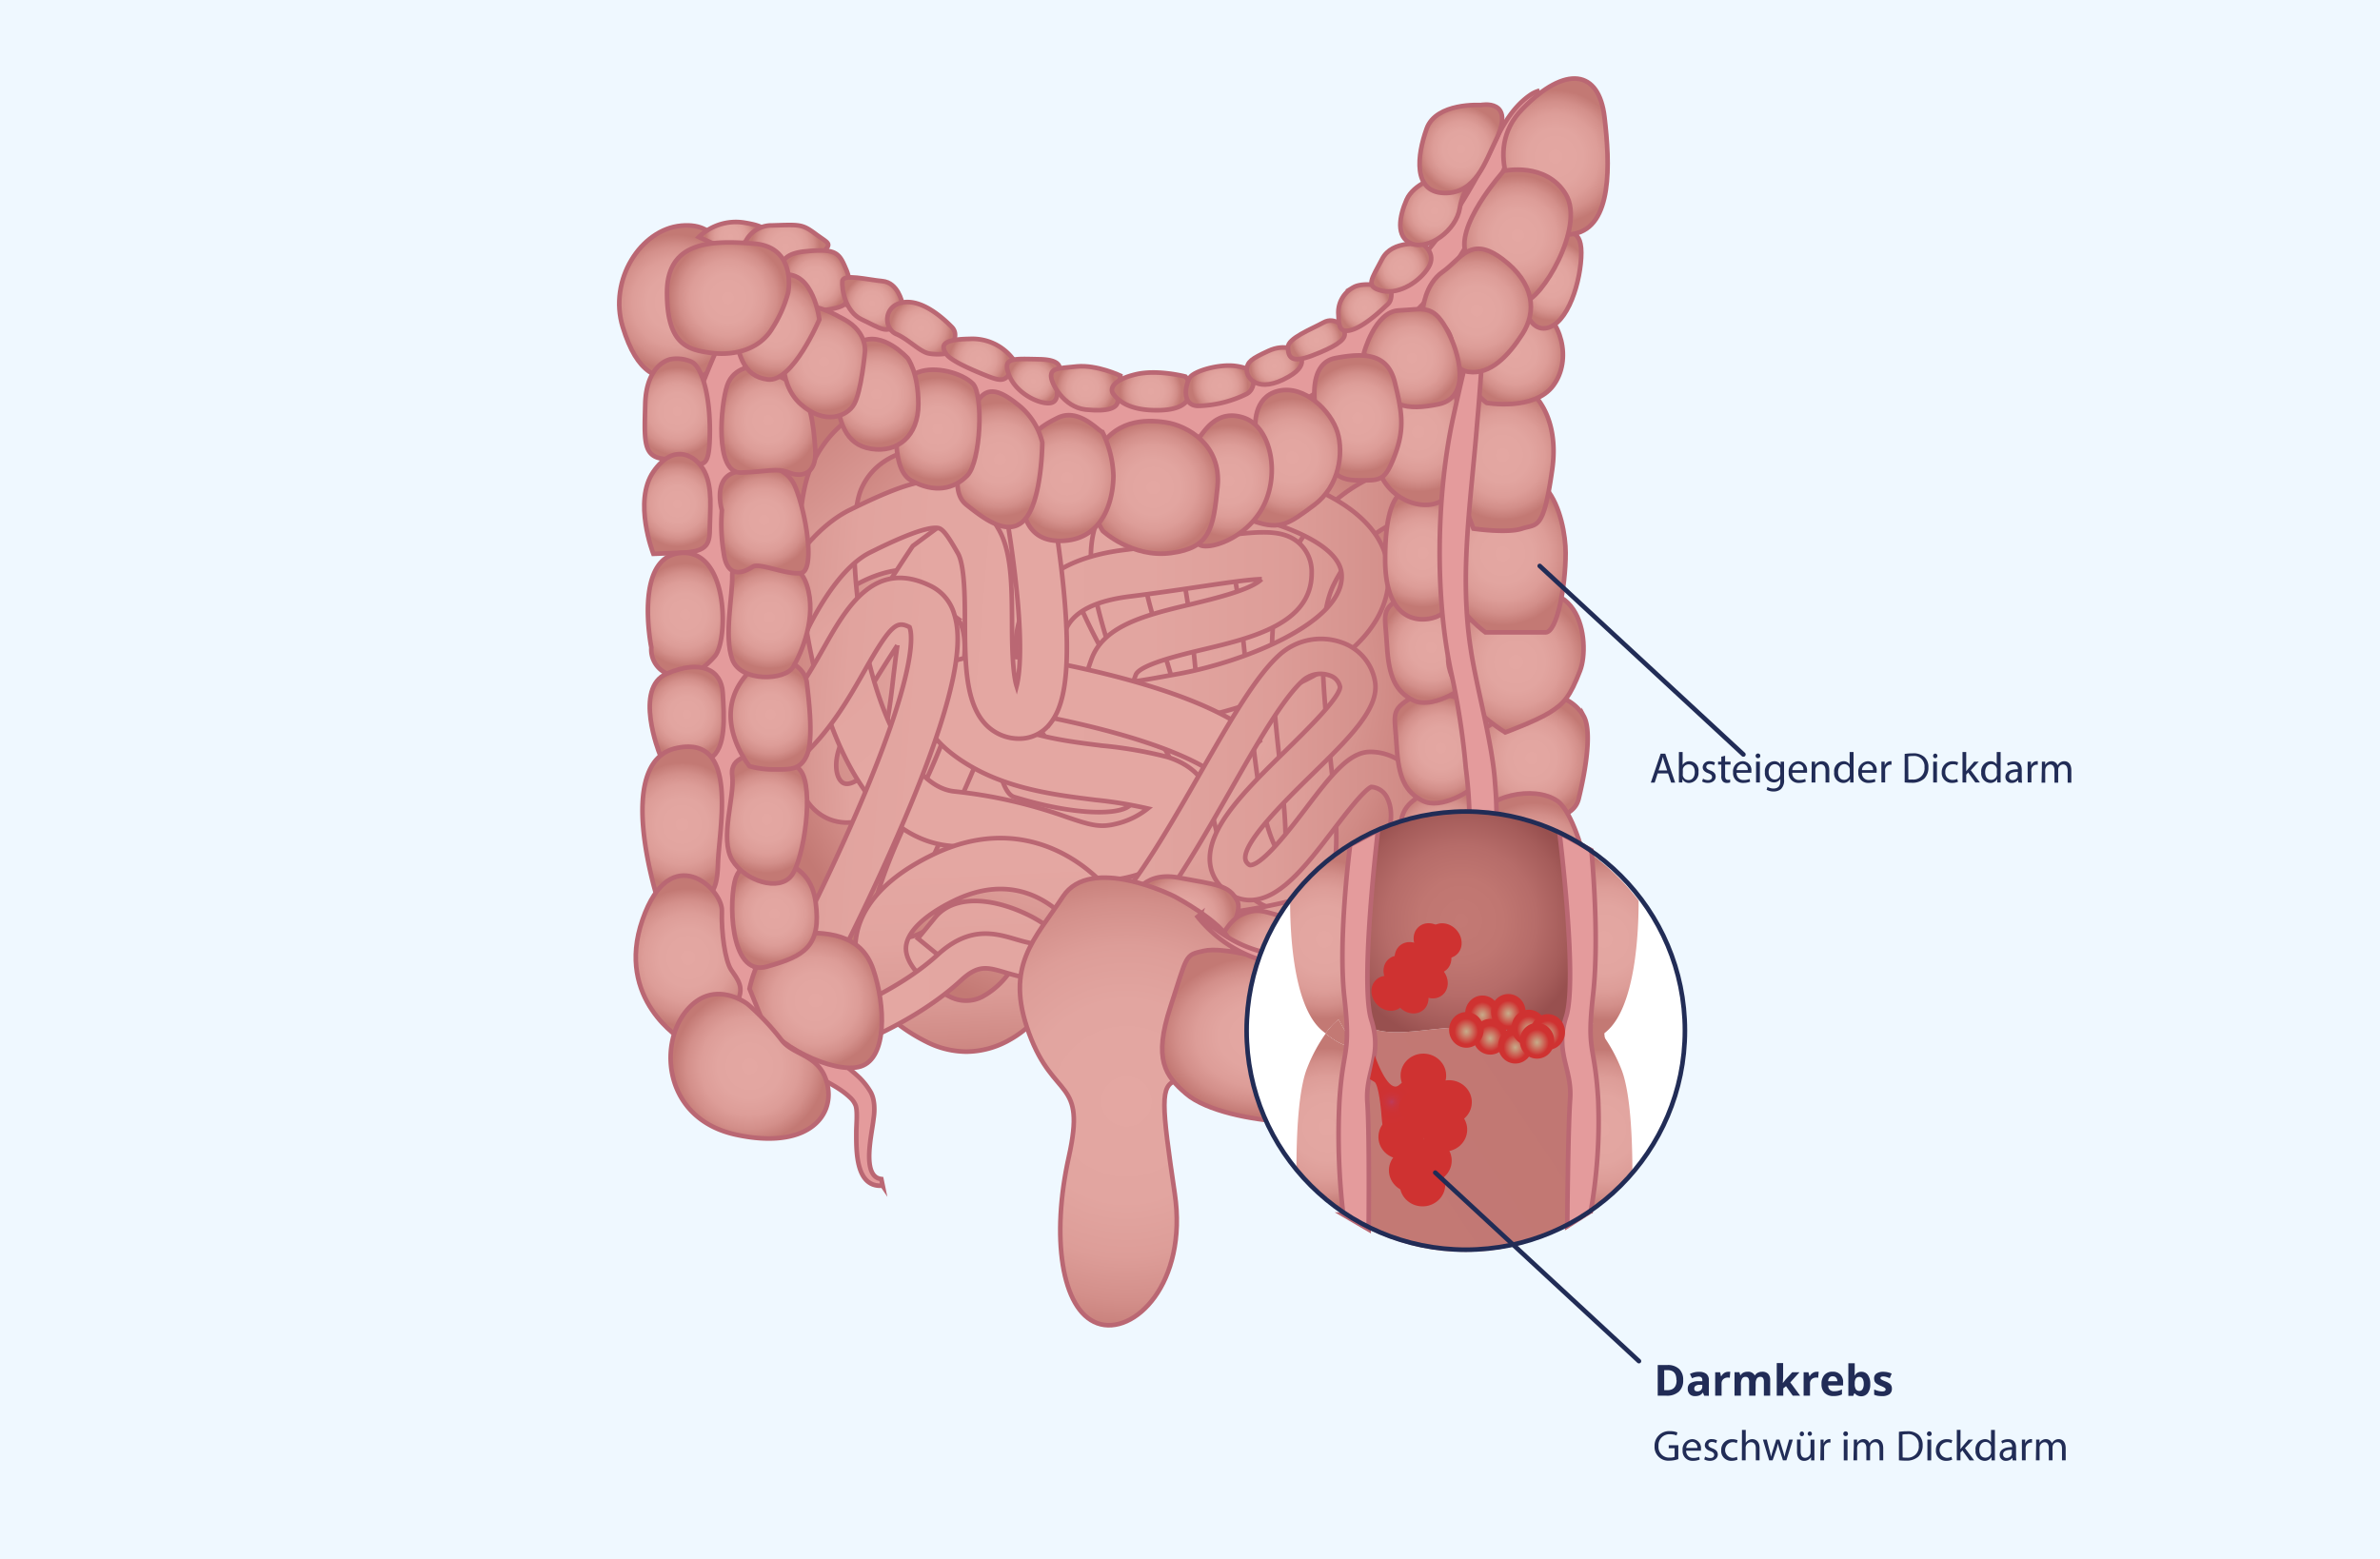 <?xml version="1.0" encoding="UTF-8"?>
<svg xmlns="http://www.w3.org/2000/svg" xmlns:xlink="http://www.w3.org/1999/xlink" viewBox="0 0 518.13 339.58">
  <defs>
    <style>.cls-1{fill:#eff8ff;}.cls-10,.cls-11,.cls-12,.cls-13,.cls-14,.cls-15,.cls-16,.cls-17,.cls-18,.cls-19,.cls-2,.cls-20,.cls-21,.cls-22,.cls-23,.cls-24,.cls-25,.cls-26,.cls-27,.cls-28,.cls-29,.cls-3,.cls-30,.cls-31,.cls-32,.cls-33,.cls-34,.cls-35,.cls-36,.cls-37,.cls-38,.cls-39,.cls-4,.cls-40,.cls-41,.cls-42,.cls-43,.cls-44,.cls-45,.cls-46,.cls-47,.cls-48,.cls-49,.cls-5,.cls-50,.cls-51,.cls-52,.cls-53,.cls-54,.cls-55,.cls-56,.cls-57,.cls-58,.cls-59,.cls-6,.cls-60,.cls-61,.cls-62,.cls-63,.cls-64,.cls-65,.cls-66,.cls-67,.cls-68,.cls-69,.cls-7,.cls-70,.cls-71,.cls-72,.cls-73,.cls-74,.cls-75,.cls-76,.cls-77,.cls-78,.cls-8,.cls-9{stroke:#ba6773;stroke-miterlimit:10;}.cls-2{fill:url(#Unbenannter_Verlauf_48);}.cls-3{fill:url(#Unbenannter_Verlauf_60);}.cls-4{fill:url(#Unbenannter_Verlauf_52);}.cls-5{fill:url(#Unbenannter_Verlauf_52-2);}.cls-6{fill:url(#Unbenannter_Verlauf_55);}.cls-7{fill:url(#Unbenannter_Verlauf_61);}.cls-8{fill:url(#Unbenannter_Verlauf_62);}.cls-9{fill:url(#Unbenannter_Verlauf_53);}.cls-10{fill:url(#Unbenannter_Verlauf_52-3);}.cls-11{fill:#e49b9c;}.cls-12{fill:url(#Unbenannter_Verlauf_48-2);}.cls-13{fill:url(#Unbenannter_Verlauf_48-3);}.cls-14{fill:url(#Unbenannter_Verlauf_48-4);}.cls-15{fill:url(#Unbenannter_Verlauf_48-5);}.cls-16{fill:url(#Unbenannter_Verlauf_48-6);}.cls-17{fill:url(#Unbenannter_Verlauf_48-7);}.cls-18{fill:url(#Unbenannter_Verlauf_48-8);}.cls-19{fill:url(#Unbenannter_Verlauf_48-9);}.cls-20{fill:url(#Unbenannter_Verlauf_48-10);}.cls-21{fill:url(#Unbenannter_Verlauf_48-11);}.cls-22{fill:url(#Unbenannter_Verlauf_48-12);}.cls-23{fill:url(#Unbenannter_Verlauf_48-13);}.cls-24{fill:url(#Unbenannter_Verlauf_48-14);}.cls-25{fill:url(#Unbenannter_Verlauf_48-15);}.cls-26{fill:url(#Unbenannter_Verlauf_48-16);}.cls-27{fill:url(#Unbenannter_Verlauf_48-17);}.cls-28{fill:url(#Unbenannter_Verlauf_48-18);}.cls-29{fill:url(#Unbenannter_Verlauf_48-19);}.cls-30{fill:url(#Unbenannter_Verlauf_48-20);}.cls-31{fill:url(#Unbenannter_Verlauf_48-21);}.cls-32{fill:url(#Unbenannter_Verlauf_48-22);}.cls-33{fill:url(#Unbenannter_Verlauf_48-23);}.cls-34{fill:url(#Unbenannter_Verlauf_48-24);}.cls-35{fill:url(#Unbenannter_Verlauf_48-25);}.cls-36{fill:url(#Unbenannter_Verlauf_48-26);}.cls-37{fill:url(#Unbenannter_Verlauf_48-27);}.cls-38{fill:url(#Unbenannter_Verlauf_48-28);}.cls-39{fill:url(#Unbenannter_Verlauf_48-29);}.cls-40{fill:url(#Unbenannter_Verlauf_48-30);}.cls-41{fill:url(#Unbenannter_Verlauf_48-31);}.cls-42{fill:url(#Unbenannter_Verlauf_48-32);}.cls-43{fill:url(#Unbenannter_Verlauf_48-33);}.cls-44{fill:url(#Unbenannter_Verlauf_48-34);}.cls-45{fill:url(#Unbenannter_Verlauf_48-35);}.cls-46{fill:url(#Unbenannter_Verlauf_48-36);}.cls-47{fill:url(#Unbenannter_Verlauf_48-37);}.cls-48{fill:url(#Unbenannter_Verlauf_48-38);}.cls-49{fill:url(#Unbenannter_Verlauf_48-39);}.cls-50{fill:url(#Unbenannter_Verlauf_48-40);}.cls-51{fill:url(#Unbenannter_Verlauf_48-41);}.cls-52{fill:url(#Unbenannter_Verlauf_48-42);}.cls-53{fill:url(#Unbenannter_Verlauf_48-43);}.cls-54{fill:url(#Unbenannter_Verlauf_48-44);}.cls-55{fill:url(#Unbenannter_Verlauf_48-45);}.cls-56{fill:url(#Unbenannter_Verlauf_48-46);}.cls-57{fill:url(#Unbenannter_Verlauf_48-47);}.cls-58{fill:url(#Unbenannter_Verlauf_48-48);}.cls-59{fill:url(#Unbenannter_Verlauf_48-49);}.cls-60{fill:url(#Unbenannter_Verlauf_48-50);}.cls-61{fill:url(#Unbenannter_Verlauf_48-51);}.cls-62{fill:url(#Unbenannter_Verlauf_48-52);}.cls-63{fill:url(#Unbenannter_Verlauf_48-53);}.cls-64{fill:url(#Unbenannter_Verlauf_48-54);}.cls-65{fill:url(#Unbenannter_Verlauf_48-55);}.cls-66{fill:url(#Unbenannter_Verlauf_48-56);}.cls-67{fill:url(#Unbenannter_Verlauf_48-57);}.cls-68{fill:url(#Unbenannter_Verlauf_48-58);}.cls-69{fill:url(#Unbenannter_Verlauf_48-59);}.cls-70{fill:url(#Unbenannter_Verlauf_48-60);}.cls-71{fill:url(#Unbenannter_Verlauf_48-61);}.cls-72{fill:url(#Unbenannter_Verlauf_48-62);}.cls-73{fill:url(#Unbenannter_Verlauf_48-63);}.cls-74{fill:url(#Unbenannter_Verlauf_48-64);}.cls-75{fill:url(#Unbenannter_Verlauf_48-65);}.cls-76{fill:url(#Unbenannter_Verlauf_48-66);}.cls-77{fill:url(#Unbenannter_Verlauf_48-67);}.cls-78{fill:url(#Unbenannter_Verlauf_48-68);}.cls-79{fill:#212c56;}.cls-80{fill:none;stroke:#212c56;stroke-linecap:round;stroke-linejoin:round;}.cls-81{fill:#fff;}.cls-82{fill:url(#Unbenannter_Verlauf_98);}.cls-83{fill:url(#Unbenannter_Verlauf_80);}.cls-84{fill:url(#Unbenannter_Verlauf_48-69);}.cls-85{fill:url(#Unbenannter_Verlauf_48-70);}.cls-86{fill:url(#Unbenannter_Verlauf_48-71);}.cls-87{fill:url(#Unbenannter_Verlauf_48-72);}.cls-88{fill:url(#Unbenannter_Verlauf_48-73);}.cls-89{fill:url(#Unbenannter_Verlauf_48-74);}.cls-90{fill:url(#Unbenannter_Verlauf_48-75);}.cls-91{fill:url(#Unbenannter_Verlauf_403);}.cls-92{fill:url(#Unbenannter_Verlauf_403-2);}.cls-93{fill:url(#Unbenannter_Verlauf_403-3);}.cls-94{fill:url(#Unbenannter_Verlauf_403-4);}.cls-95{fill:url(#Unbenannter_Verlauf_403-5);}.cls-96{fill:url(#Unbenannter_Verlauf_403-6);}.cls-97{fill:url(#Unbenannter_Verlauf_403-7);}.cls-98{fill:url(#Unbenannter_Verlauf_403-8);}.cls-99{fill:url(#Unbenannter_Verlauf_403-9);}.cls-100{fill:url(#Unbenannter_Verlauf_403-10);}.cls-101{fill:url(#Unbenannter_Verlauf_403-11);}.cls-102{fill:url(#Unbenannter_Verlauf_403-12);}.cls-103{fill:url(#Unbenannter_Verlauf_403-13);}.cls-104{fill:url(#Unbenannter_Verlauf_403-14);}.cls-105{fill:url(#Unbenannter_Verlauf_403-15);}.cls-106{fill:url(#Unbenannter_Verlauf_403-16);}.cls-107{fill:url(#Unbenannter_Verlauf_403-17);}.cls-108{fill:url(#Unbenannter_Verlauf_403-18);}.cls-109{fill:url(#Unbenannter_Verlauf_403-19);}.cls-110{fill:url(#Unbenannter_Verlauf_403-20);}.cls-111{fill:url(#Unbenannter_Verlauf_403-21);}.cls-112{fill:url(#Unbenannter_Verlauf_403-22);}.cls-113{fill:url(#Unbenannter_Verlauf_403-23);}.cls-114{fill:url(#Unbenannter_Verlauf_403-24);}.cls-115{fill:url(#Unbenannter_Verlauf_418);}</style>
    <radialGradient id="Unbenannter_Verlauf_48" cx="147.19" cy="65.89" r="14.76" gradientUnits="userSpaceOnUse">
      <stop offset="0" stop-color="#e4a7a2"></stop>
      <stop offset="0.42" stop-color="#e2a5a0"></stop>
      <stop offset="0.65" stop-color="#dd9d98"></stop>
      <stop offset="0.83" stop-color="#d38f8a"></stop>
      <stop offset="0.98" stop-color="#c57c77"></stop>
      <stop offset="1" stop-color="#c37974"></stop>
    </radialGradient>
    <radialGradient id="Unbenannter_Verlauf_60" cx="238.96" cy="147.63" r="74.38" gradientUnits="userSpaceOnUse">
      <stop offset="0" stop-color="#e4a7a2"></stop>
      <stop offset="0.2" stop-color="#e4a7a2"></stop>
      <stop offset="0.23" stop-color="#e4a7a2"></stop>
      <stop offset="0.5" stop-color="#e2a49f"></stop>
      <stop offset="0.69" stop-color="#db9b96"></stop>
      <stop offset="0.87" stop-color="#d08a85"></stop>
      <stop offset="1" stop-color="#c37974"></stop>
    </radialGradient>
    <linearGradient id="Unbenannter_Verlauf_52" x1="221.72" y1="149.57" x2="316.94" y2="149.57" xlink:href="#Unbenannter_Verlauf_48"></linearGradient>
    <linearGradient id="Unbenannter_Verlauf_52-2" x1="194.34" y1="143.98" x2="326.79" y2="143.98" xlink:href="#Unbenannter_Verlauf_48"></linearGradient>
    <linearGradient id="Unbenannter_Verlauf_55" x1="209.52" y1="163.23" x2="164.66" y2="165.04" gradientUnits="userSpaceOnUse">
      <stop offset="0" stop-color="#e4a7a2"></stop>
      <stop offset="0.33" stop-color="#e3a6a1"></stop>
      <stop offset="0.55" stop-color="#e1a39e"></stop>
      <stop offset="0.73" stop-color="#d99893"></stop>
      <stop offset="0.91" stop-color="#cc8681"></stop>
      <stop offset="1" stop-color="#c37974"></stop>
    </linearGradient>
    <linearGradient id="Unbenannter_Verlauf_61" x1="228.96" y1="164.15" x2="166.39" y2="90.71" gradientUnits="userSpaceOnUse">
      <stop offset="0.21" stop-color="#e4a7a2"></stop>
      <stop offset="0.32" stop-color="#e3a6a1"></stop>
      <stop offset="0.54" stop-color="#e1a39e"></stop>
      <stop offset="0.73" stop-color="#d99893"></stop>
      <stop offset="0.9" stop-color="#cd8681"></stop>
      <stop offset="1" stop-color="#c37974"></stop>
    </linearGradient>
    <linearGradient id="Unbenannter_Verlauf_62" x1="222.84" y1="158.99" x2="149.52" y2="153.03" gradientUnits="userSpaceOnUse">
      <stop offset="0" stop-color="#e4a7a2"></stop>
      <stop offset="0.3" stop-color="#e3a6a1"></stop>
      <stop offset="0.53" stop-color="#e1a39e"></stop>
      <stop offset="0.72" stop-color="#d99893"></stop>
      <stop offset="0.9" stop-color="#cd8782"></stop>
      <stop offset="1" stop-color="#c37974"></stop>
    </linearGradient>
    <linearGradient id="Unbenannter_Verlauf_53" x1="213.97" y1="176.41" x2="216.72" y2="234.36" gradientUnits="userSpaceOnUse">
      <stop offset="0" stop-color="#e4a7a2"></stop>
      <stop offset="0.17" stop-color="#e4a7a2"></stop>
      <stop offset="0.2" stop-color="#e4a7a2"></stop>
      <stop offset="0.48" stop-color="#e2a49f"></stop>
      <stop offset="0.69" stop-color="#db9b96"></stop>
      <stop offset="0.86" stop-color="#d08b86"></stop>
      <stop offset="1" stop-color="#c37974"></stop>
    </linearGradient>
    <linearGradient id="Unbenannter_Verlauf_52-3" x1="188.02" y1="184.16" x2="324.78" y2="184.16" xlink:href="#Unbenannter_Verlauf_48"></linearGradient>
    <radialGradient id="Unbenannter_Verlauf_48-2" cx="314.1" cy="184" r="11.69" xlink:href="#Unbenannter_Verlauf_48"></radialGradient>
    <radialGradient id="Unbenannter_Verlauf_48-3" cx="257.95" cy="200.26" r="10.58" xlink:href="#Unbenannter_Verlauf_48"></radialGradient>
    <radialGradient id="Unbenannter_Verlauf_48-4" cx="277.98" cy="209.32" r="12.24" xlink:href="#Unbenannter_Verlauf_48"></radialGradient>
    <radialGradient id="Unbenannter_Verlauf_48-5" cx="313.72" cy="200.15" r="8.35" xlink:href="#Unbenannter_Verlauf_48"></radialGradient>
    <radialGradient id="Unbenannter_Verlauf_48-6" cx="309.76" cy="204.9" r="8.58" xlink:href="#Unbenannter_Verlauf_48"></radialGradient>
    <radialGradient id="Unbenannter_Verlauf_48-7" cx="299.52" cy="211.86" r="10.49" xlink:href="#Unbenannter_Verlauf_48"></radialGradient>
    <radialGradient id="Unbenannter_Verlauf_48-8" cx="333.43" cy="165.1" r="12.79" xlink:href="#Unbenannter_Verlauf_48"></radialGradient>
    <radialGradient id="Unbenannter_Verlauf_48-9" cx="245.23" cy="239.84" r="52.11" xlink:href="#Unbenannter_Verlauf_48"></radialGradient>
    <radialGradient id="Unbenannter_Verlauf_48-10" cx="333.88" cy="190.34" r="15.51" xlink:href="#Unbenannter_Verlauf_48"></radialGradient>
    <radialGradient id="Unbenannter_Verlauf_48-11" cx="333.49" cy="207.79" r="13.21" xlink:href="#Unbenannter_Verlauf_48"></radialGradient>
    <radialGradient id="Unbenannter_Verlauf_48-12" cx="-351.75" cy="225.59" r="17.26" gradientTransform="translate(717.64) scale(1.26 1)" xlink:href="#Unbenannter_Verlauf_48"></radialGradient>
    <radialGradient id="Unbenannter_Verlauf_48-13" cx="325.62" cy="220.77" r="17.45" xlink:href="#Unbenannter_Verlauf_48"></radialGradient>
    <radialGradient id="Unbenannter_Verlauf_48-14" cx="306.6" cy="230.21" r="17.29" xlink:href="#Unbenannter_Verlauf_48"></radialGradient>
    <radialGradient id="Unbenannter_Verlauf_48-15" cx="313.66" cy="162.92" r="11.05" xlink:href="#Unbenannter_Verlauf_48"></radialGradient>
    <radialGradient id="Unbenannter_Verlauf_48-16" cx="311.55" cy="141.01" r="11.05" xlink:href="#Unbenannter_Verlauf_48"></radialGradient>
    <radialGradient id="Unbenannter_Verlauf_48-17" cx="309.76" cy="120.41" r="11.75" xlink:href="#Unbenannter_Verlauf_48"></radialGradient>
    <radialGradient id="Unbenannter_Verlauf_48-18" cx="330.01" cy="144.17" r="15.03" xlink:href="#Unbenannter_Verlauf_48"></radialGradient>
    <radialGradient id="Unbenannter_Verlauf_48-19" cx="327.16" cy="120.6" r="15.49" xlink:href="#Unbenannter_Verlauf_48"></radialGradient>
    <radialGradient id="Unbenannter_Verlauf_48-20" cx="327.13" cy="99.11" r="14.02" xlink:href="#Unbenannter_Verlauf_48"></radialGradient>
    <radialGradient id="Unbenannter_Verlauf_48-21" cx="308.78" cy="94.07" r="12.98" xlink:href="#Unbenannter_Verlauf_48"></radialGradient>
    <radialGradient id="Unbenannter_Verlauf_48-22" cx="330.01" cy="76.82" r="10.73" xlink:href="#Unbenannter_Verlauf_48"></radialGradient>
    <radialGradient id="Unbenannter_Verlauf_48-23" cx="337.85" cy="61.09" r="8.64" xlink:href="#Unbenannter_Verlauf_48"></radialGradient>
    <radialGradient id="Unbenannter_Verlauf_48-24" cx="147.45" cy="89.58" r="9.53" xlink:href="#Unbenannter_Verlauf_48"></radialGradient>
    <radialGradient id="Unbenannter_Verlauf_48-25" cx="147.46" cy="109.75" r="9.21" xlink:href="#Unbenannter_Verlauf_48"></radialGradient>
    <radialGradient id="Unbenannter_Verlauf_48-26" cx="149.19" cy="133.85" r="11.13" xlink:href="#Unbenannter_Verlauf_48"></radialGradient>
    <radialGradient id="Unbenannter_Verlauf_48-27" cx="149.5" cy="155.54" r="9.24" xlink:href="#Unbenannter_Verlauf_48"></radialGradient>
    <radialGradient id="Unbenannter_Verlauf_48-28" cx="148.52" cy="179.52" r="13.43" xlink:href="#Unbenannter_Verlauf_48"></radialGradient>
    <radialGradient id="Unbenannter_Verlauf_48-29" cx="149.82" cy="208.54" r="15" xlink:href="#Unbenannter_Verlauf_48"></radialGradient>
    <radialGradient id="Unbenannter_Verlauf_48-30" cx="177.57" cy="217.83" r="14.55" xlink:href="#Unbenannter_Verlauf_48"></radialGradient>
    <radialGradient id="Unbenannter_Verlauf_48-31" cx="168.61" cy="199" r="10.53" xlink:href="#Unbenannter_Verlauf_48"></radialGradient>
    <radialGradient id="Unbenannter_Verlauf_48-32" cx="166.96" cy="178.42" r="11.63" xlink:href="#Unbenannter_Verlauf_48"></radialGradient>
    <radialGradient id="Unbenannter_Verlauf_48-33" cx="167.75" cy="155.55" r="10.47" xlink:href="#Unbenannter_Verlauf_48"></radialGradient>
    <radialGradient id="Unbenannter_Verlauf_48-34" cx="167.51" cy="134.41" r="11.14" xlink:href="#Unbenannter_Verlauf_48"></radialGradient>
    <radialGradient id="Unbenannter_Verlauf_48-35" cx="166.36" cy="113.23" r="10.66" xlink:href="#Unbenannter_Verlauf_48"></radialGradient>
    <radialGradient id="Unbenannter_Verlauf_48-36" cx="167.25" cy="91.58" r="11.07" xlink:href="#Unbenannter_Verlauf_48"></radialGradient>
    <radialGradient id="Unbenannter_Verlauf_48-37" cx="159.1" cy="51.55" r="5.42" xlink:href="#Unbenannter_Verlauf_48"></radialGradient>
    <radialGradient id="Unbenannter_Verlauf_48-38" cx="171" cy="53.73" r="7.38" xlink:href="#Unbenannter_Verlauf_48"></radialGradient>
    <radialGradient id="Unbenannter_Verlauf_48-39" cx="177.52" cy="61.22" r="7.05" xlink:href="#Unbenannter_Verlauf_48"></radialGradient>
    <radialGradient id="Unbenannter_Verlauf_48-40" cx="189.89" cy="66.08" r="6.11" xlink:href="#Unbenannter_Verlauf_48"></radialGradient>
    <radialGradient id="Unbenannter_Verlauf_48-41" cx="200.55" cy="71.46" r="6.58" xlink:href="#Unbenannter_Verlauf_48"></radialGradient>
    <radialGradient id="Unbenannter_Verlauf_48-42" cx="212.98" cy="78.23" r="6.19" xlink:href="#Unbenannter_Verlauf_48"></radialGradient>
    <radialGradient id="Unbenannter_Verlauf_48-43" cx="224.95" cy="82.98" r="5.28" xlink:href="#Unbenannter_Verlauf_48"></radialGradient>
    <radialGradient id="Unbenannter_Verlauf_48-44" cx="236.36" cy="84.52" r="6.32" xlink:href="#Unbenannter_Verlauf_48"></radialGradient>
    <radialGradient id="Unbenannter_Verlauf_48-45" cx="250.57" cy="85.23" r="6.67" xlink:href="#Unbenannter_Verlauf_48"></radialGradient>
    <radialGradient id="Unbenannter_Verlauf_48-46" cx="265.57" cy="84" r="6.06" xlink:href="#Unbenannter_Verlauf_48"></radialGradient>
    <radialGradient id="Unbenannter_Verlauf_48-47" cx="277.42" cy="79.7" r="5.11" xlink:href="#Unbenannter_Verlauf_48"></radialGradient>
    <radialGradient id="Unbenannter_Verlauf_48-48" cx="286.55" cy="74.01" r="5.27" xlink:href="#Unbenannter_Verlauf_48"></radialGradient>
    <radialGradient id="Unbenannter_Verlauf_48-49" cx="297.13" cy="66.99" r="5.42" xlink:href="#Unbenannter_Verlauf_48"></radialGradient>
    <radialGradient id="Unbenannter_Verlauf_48-50" cx="305.08" cy="58.27" r="5.89" xlink:href="#Unbenannter_Verlauf_48"></radialGradient>
    <radialGradient id="Unbenannter_Verlauf_48-51" cx="312.24" cy="45.96" r="7.38" xlink:href="#Unbenannter_Verlauf_48"></radialGradient>
    <radialGradient id="Unbenannter_Verlauf_48-52" cx="318.04" cy="32.43" r="9.32" xlink:href="#Unbenannter_Verlauf_48"></radialGradient>
    <radialGradient id="Unbenannter_Verlauf_48-53" cx="338.64" cy="34.12" r="14.47" xlink:href="#Unbenannter_Verlauf_48"></radialGradient>
    <radialGradient id="Unbenannter_Verlauf_48-54" cx="330.41" cy="51.28" r="13.04" xlink:href="#Unbenannter_Verlauf_48"></radialGradient>
    <radialGradient id="Unbenannter_Verlauf_48-55" cx="321.53" cy="67.6" r="12.63" xlink:href="#Unbenannter_Verlauf_48"></radialGradient>
    <radialGradient id="Unbenannter_Verlauf_48-56" cx="307.37" cy="77.97" r="10.53" xlink:href="#Unbenannter_Verlauf_48"></radialGradient>
    <radialGradient id="Unbenannter_Verlauf_48-57" cx="295.61" cy="91" r="11.72" xlink:href="#Unbenannter_Verlauf_48"></radialGradient>
    <radialGradient id="Unbenannter_Verlauf_48-58" cx="281.32" cy="99.61" r="12.77" xlink:href="#Unbenannter_Verlauf_48"></radialGradient>
    <radialGradient id="Unbenannter_Verlauf_48-59" cx="267.46" cy="104.72" r="12.04" xlink:href="#Unbenannter_Verlauf_48"></radialGradient>
    <radialGradient id="Unbenannter_Verlauf_48-60" cx="251.09" cy="106.13" r="14.24" xlink:href="#Unbenannter_Verlauf_48"></radialGradient>
    <radialGradient id="Unbenannter_Verlauf_48-61" cx="232.36" cy="104.1" r="12" xlink:href="#Unbenannter_Verlauf_48"></radialGradient>
    <radialGradient id="Unbenannter_Verlauf_48-62" cx="217.69" cy="100.03" r="12.3" xlink:href="#Unbenannter_Verlauf_48"></radialGradient>
    <radialGradient id="Unbenannter_Verlauf_48-63" cx="204.17" cy="93.39" r="11.13" xlink:href="#Unbenannter_Verlauf_48"></radialGradient>
    <radialGradient id="Unbenannter_Verlauf_48-64" cx="190.8" cy="85.82" r="10.68" xlink:href="#Unbenannter_Verlauf_48"></radialGradient>
    <radialGradient id="Unbenannter_Verlauf_48-65" cx="179.38" cy="78.79" r="10.59" xlink:href="#Unbenannter_Verlauf_48"></radialGradient>
    <radialGradient id="Unbenannter_Verlauf_48-66" cx="168.91" cy="71.22" r="10.5" xlink:href="#Unbenannter_Verlauf_48"></radialGradient>
    <radialGradient id="Unbenannter_Verlauf_48-67" cx="158.47" cy="64.9" r="12.71" xlink:href="#Unbenannter_Verlauf_48"></radialGradient>
    <radialGradient id="Unbenannter_Verlauf_48-68" cx="163.17" cy="232.2" r="16.47" xlink:href="#Unbenannter_Verlauf_48"></radialGradient>
    <linearGradient id="Unbenannter_Verlauf_98" x1="299.26" y1="258.81" x2="350.1" y2="224.76" gradientUnits="userSpaceOnUse">
      <stop offset="0" stop-color="#c37974"></stop>
      <stop offset="0.77" stop-color="#c17773"></stop>
    </linearGradient>
    <radialGradient id="Unbenannter_Verlauf_80" cx="318.1" cy="200.47" r="26.81" gradientUnits="userSpaceOnUse">
      <stop offset="0" stop-color="#c37974"></stop>
      <stop offset="0.34" stop-color="#c07671"></stop>
      <stop offset="0.61" stop-color="#b66c69"></stop>
      <stop offset="0.86" stop-color="#a55c5a"></stop>
      <stop offset="1" stop-color="#98504f"></stop>
    </radialGradient>
    <radialGradient id="Unbenannter_Verlauf_48-69" cx="-5119.79" cy="245.47" r="17.24" gradientTransform="matrix(-1, 0, 0, 1, -4830.85, 0)" xlink:href="#Unbenannter_Verlauf_48"></radialGradient>
    <radialGradient id="Unbenannter_Verlauf_48-70" cx="-5119.12" cy="204.54" r="17.23" gradientTransform="matrix(-1, 0, 0, 1, -4830.85, 0)" xlink:href="#Unbenannter_Verlauf_48"></radialGradient>
    <radialGradient id="Unbenannter_Verlauf_48-71" cx="-5119.79" cy="245.47" r="17.24" gradientTransform="matrix(-1, 0, 0, 1, -4830.85, 0)" xlink:href="#Unbenannter_Verlauf_48"></radialGradient>
    <radialGradient id="Unbenannter_Verlauf_48-72" cx="-5119.12" cy="204.54" r="17.23" gradientTransform="matrix(-1, 0, 0, 1, -4830.85, 0)" xlink:href="#Unbenannter_Verlauf_48"></radialGradient>
    <radialGradient id="Unbenannter_Verlauf_48-73" cx="155.03" cy="245.97" r="17.44" gradientTransform="translate(193.51)" xlink:href="#Unbenannter_Verlauf_48"></radialGradient>
    <radialGradient id="Unbenannter_Verlauf_48-74" cx="155.7" cy="204.56" r="17.43" gradientTransform="translate(193.51)" xlink:href="#Unbenannter_Verlauf_48"></radialGradient>
    <radialGradient id="Unbenannter_Verlauf_48-75" cx="155.7" cy="204.56" r="17.43" gradientTransform="translate(193.51)" xlink:href="#Unbenannter_Verlauf_48"></radialGradient>
    <radialGradient id="Unbenannter_Verlauf_403" cx="322.73" cy="220.67" r="3.83" gradientTransform="translate(0 -17.31) scale(1 1.08)" gradientUnits="userSpaceOnUse">
      <stop offset="0" stop-color="#c7ab8a"></stop>
      <stop offset="0.19" stop-color="#c98c73"></stop>
      <stop offset="0.61" stop-color="#ce3e3a"></stop>
      <stop offset="0.67" stop-color="#cf3231"></stop>
    </radialGradient>
    <radialGradient id="Unbenannter_Verlauf_403-2" cx="328.37" cy="220.34" r="3.83" gradientTransform="translate(0 -17.28) scale(1 1.08)" xlink:href="#Unbenannter_Verlauf_403"></radialGradient>
    <radialGradient id="Unbenannter_Verlauf_403-3" cx="324.43" cy="225.76" r="3.83" gradientTransform="translate(0 -17.71) scale(1 1.08)" xlink:href="#Unbenannter_Verlauf_403"></radialGradient>
    <radialGradient id="Unbenannter_Verlauf_403-4" cx="319.23" cy="224.26" r="3.83" gradientTransform="translate(0 -17.59) scale(1 1.08)" xlink:href="#Unbenannter_Verlauf_403"></radialGradient>
    <radialGradient id="Unbenannter_Verlauf_403-5" cx="329.9" cy="227.7" r="3.83" gradientTransform="translate(0 -17.86) scale(1 1.08)" xlink:href="#Unbenannter_Verlauf_403"></radialGradient>
    <radialGradient id="Unbenannter_Verlauf_403-6" cx="332.83" cy="223.76" r="3.83" gradientTransform="translate(0 -17.55) scale(1 1.08)" xlink:href="#Unbenannter_Verlauf_403"></radialGradient>
    <radialGradient id="Unbenannter_Verlauf_403-7" cx="336.95" cy="224.72" r="3.83" gradientTransform="translate(0 -17.63) scale(1 1.08)" xlink:href="#Unbenannter_Verlauf_403"></radialGradient>
    <radialGradient id="Unbenannter_Verlauf_403-8" cx="334.61" cy="226.64" r="3.83" gradientTransform="translate(0 -17.78) scale(1 1.08)" xlink:href="#Unbenannter_Verlauf_403"></radialGradient>
    <radialGradient id="Unbenannter_Verlauf_403-9" cx="1853.02" cy="-5607.14" r="4.87" gradientTransform="translate(2168.5 -5806.92) rotate(180) scale(1 1.08)" xlink:href="#Unbenannter_Verlauf_403"></radialGradient>
    <radialGradient id="Unbenannter_Verlauf_403-10" cx="1860.21" cy="-5607.56" r="4.87" gradientTransform="translate(2175.86 -5800.18) rotate(180) scale(1 1.08)" xlink:href="#Unbenannter_Verlauf_403"></radialGradient>
    <radialGradient id="Unbenannter_Verlauf_403-11" cx="1855.19" cy="-5600.65" r="4.87" gradientTransform="translate(2164.12 -5797.98) rotate(180) scale(1 1.08)" xlink:href="#Unbenannter_Verlauf_403"></radialGradient>
    <radialGradient id="Unbenannter_Verlauf_403-12" cx="1848.56" cy="-5602.57" r="4.87" gradientTransform="translate(2159.62 -5806.61) rotate(180) scale(1 1.08)" xlink:href="#Unbenannter_Verlauf_403"></radialGradient>
    <radialGradient id="Unbenannter_Verlauf_403-13" cx="1862.15" cy="-5598.18" r="4.87" gradientTransform="translate(2168.37 -5788.44) rotate(180) scale(1 1.08)" xlink:href="#Unbenannter_Verlauf_403"></radialGradient>
    <radialGradient id="Unbenannter_Verlauf_403-14" cx="1865.88" cy="-5603.2" r="4.87" gradientTransform="translate(2176.99 -5789.95) rotate(180) scale(1 1.08)" xlink:href="#Unbenannter_Verlauf_403"></radialGradient>
    <radialGradient id="Unbenannter_Verlauf_403-15" cx="1871.13" cy="-5601.98" r="4.87" gradientTransform="translate(2180.83 -5783.43) rotate(180) scale(1 1.08)" xlink:href="#Unbenannter_Verlauf_403"></radialGradient>
    <radialGradient id="Unbenannter_Verlauf_403-16" cx="1868.15" cy="-5599.54" r="4.87" gradientTransform="translate(2175.51 -5783.86) rotate(180) scale(1 1.08)" xlink:href="#Unbenannter_Verlauf_403"></radialGradient>
    <radialGradient id="Unbenannter_Verlauf_403-17" cx="-2516.93" cy="-6974.65" r="3.83" gradientTransform="matrix(0.94, 0, 0, -1.11, 2675.01, -7540.97)" xlink:href="#Unbenannter_Verlauf_403"></radialGradient>
    <radialGradient id="Unbenannter_Verlauf_403-18" cx="-2511.29" cy="-6974.98" r="3.83" gradientTransform="matrix(0.94, 0, 0, -1.11, 2673.9, -7544.61)" xlink:href="#Unbenannter_Verlauf_403"></radialGradient>
    <radialGradient id="Unbenannter_Verlauf_403-19" cx="-2515.22" cy="-6969.56" r="3.83" gradientTransform="matrix(0.94, 0, 0, -1.11, 2671.11, -7540.29)" xlink:href="#Unbenannter_Verlauf_403"></radialGradient>
    <radialGradient id="Unbenannter_Verlauf_403-20" cx="-2520.43" cy="-6971.06" r="3.83" gradientTransform="matrix(0.94, 0, 0, -1.11, 2673.38, -7537.55)" xlink:href="#Unbenannter_Verlauf_403"></radialGradient>
    <radialGradient id="Unbenannter_Verlauf_403-21" cx="-2509.76" cy="-6967.62" r="3.83" gradientTransform="matrix(0.94, 0, 0, -1.11, 2668.49, -7543.05)" xlink:href="#Unbenannter_Verlauf_403"></radialGradient>
    <radialGradient id="Unbenannter_Verlauf_403-22" cx="-2506.83" cy="-6971.56" r="3.83" gradientTransform="matrix(0.94, 0, 0, -1.11, 2670.49, -7546.22)" xlink:href="#Unbenannter_Verlauf_403"></radialGradient>
    <radialGradient id="Unbenannter_Verlauf_403-23" cx="-2502.71" cy="-6970.6" r="3.83" gradientTransform="matrix(0.94, 0, 0, -1.11, 2668.85, -7548.47)" xlink:href="#Unbenannter_Verlauf_403"></radialGradient>
    <radialGradient id="Unbenannter_Verlauf_403-24" cx="-2505.05" cy="-6968.68" r="3.83" gradientTransform="matrix(0.94, 0, 0, -1.11, 2668.09, -7546.35)" xlink:href="#Unbenannter_Verlauf_403"></radialGradient>
    <radialGradient id="Unbenannter_Verlauf_418" cx="302.96" cy="239.95" r="7.86" gradientUnits="userSpaceOnUse">
      <stop offset="0" stop-color="#bd3b5c"></stop>
      <stop offset="0.02" stop-color="#bf3a56"></stop>
      <stop offset="0.09" stop-color="#c63645"></stop>
      <stop offset="0.18" stop-color="#cb343a"></stop>
      <stop offset="0.31" stop-color="#ce3233"></stop>
      <stop offset="0.67" stop-color="#cf3231"></stop>
    </radialGradient>
  </defs>
  <g id="Ebene_2" data-name="Ebene 2">
    <g id="Ebene_1-2" data-name="Ebene 1">
      <rect class="cls-1" width="518.13" height="339.58"></rect>
      <path class="cls-2" d="M157,56.24s.16-7.89-8.68-7.1S132.42,61,135.58,71.22,143,83,149.62,82.65s9.76-7.67,9.93-13.09S157,56.24,157,56.24Z"></path>
      <path class="cls-3" d="M168.09,71.51l-1.73,121.86L179.13,222l18.63-5.49,7.67,7.28s39.7-11.62,39.4-10,60.25,5.48,60.25,5.48l4.68-57.64,1.79-76.34L242.4,103.5,206,85.65Z"></path>
      <path class="cls-4" d="M280.73,198.52a13.08,13.08,0,0,1-4.76-1c-11.42-4.46-13.2-24-15.25-46.67-1.17-12.94-2.94-32.48-7.34-35.66-.18-.12-.34-.24-1-.08a4.11,4.11,0,0,0-3,1.88c-2.49,4.41,1.13,15.87,3.53,23.45,2.93,9.26,4.86,15.37,2.14,19.85a7.63,7.63,0,0,1-5.29,3.56c-9.89,1.7-17.5-12.94-20.36-18.45a168.34,168.34,0,0,1-7.7-17.4l10.38-3.82a118.4,118.4,0,0,0,11.53,23.62c-.41-1.38-.85-2.77-1.25-4-3.5-11.08-7.48-23.64-2.6-32.24a15.16,15.16,0,0,1,10-7.2,12,12,0,0,1,10,1.88c8.5,6.12,10.08,23.5,11.9,43.63.85,9.34,1.72,19,3.34,26.35,1.76,8,3.74,10.23,4.58,10.83.84-4-.26-14.27-1-21.35-1.63-15.27-3.47-32.58,1.91-43.35,11.65-23.32,33.11-21.76,34-21.68l-.95,11c-.56,0-15-.82-23.17,15.61-3.94,7.87-2.2,24.15-.81,37.23,1.69,15.88,2.92,27.35-3.34,32.13A9,9,0,0,1,280.73,198.52Z"></path>
      <path class="cls-5" d="M239,187.06c-7.45,0-15.62-2-21.23-3.75-10.52-3.24-11.57-18.07-12.68-33.76-.71-10.09-1.79-25.33-6.53-25.52-14.8-.56-27.88,17.39-28,17.57l-8.3-5.94c.66-.93,16.4-22.64,36.72-21.83,13.87.55,15.16,18.85,16.31,35,.62,8.8,1.66,23.54,5.49,24.72,13.32,4.1,23,4,25.26,1.77.71-.68.48-2.29.16-3.52-1.26-4.88-2.44-5-6.34-5.33-3.72-.34-9.35-.85-13.08-7.13-2.8-4.71-8.77-16.79-3.71-27.14,3.36-6.88,10.62-11.06,21.58-12.44,6-.75,11-1.49,15.37-2.15,12.91-1.92,18.8-2.79,22.73.59a8.41,8.41,0,0,1,2.8,6.63c0,11-13.05,14.07-23.53,16.58-4.88,1.16-14,3.34-14.77,5.58-.2.54-.36,1-.49,1.41,2-.25,4.83-.76,7.59-1.27l2.17-.39c14.69-2.66,36.16-11.37,35.56-21.62-.46-8-18.82-12.93-27.63-14.09l1.32-10.13c3.62.47,35.43,5.14,36.51,23.63.35,6-2.23,14.81-16.51,22.75a94,94,0,0,1-27.43,9.51l-2.15.39c-2.8.51-5.21.95-7.3,1.23,2.91,1.69,5.65,4.83,7.2,10.83,1.81,7-.63,11.2-3,13.47C249.66,185.93,244.51,187.06,239,187.06Zm35.69-60.95c-2.87.07-8.09.85-13.18,1.6-4.24.63-9.5,1.42-15.6,2.18-7.32.92-11.92,3.21-13.68,6.8-2.34,4.79.18,12.15,3.32,17.44a3.19,3.19,0,0,0,2,1.69c-2.78-3.49-1.42-8.19.08-12.32,2.69-7.4,12.07-9.65,22-12C264.57,130.29,272.39,128.41,274.65,126.11Z"></path>
      <path class="cls-6" d="M197.57,212.65a7.68,7.68,0,0,1-5.32-2c-3.64-3.32-5.63-10.22,7.19-36.21,13.09-26.54,11.41-37.76,8.7-40a1.84,1.84,0,0,0-2.28.06c-1.47,1.13-2.31,8.68-2.82,13.19-1,9-2.16,19.24-7.62,25.57-6.09,7.05-12.69,6.72-16.5,4.3-6.53-4.17-6.28-13.22-3.29-19.87,5.78-12.85,22.5-38,23.1-38.81l5.52-4.08c3.83-2.8,5.64,10.08,9.28,13.05,4.88,4,10.55,15.86-6.45,50.33-8.9,18-9.22,24.17-9,25.86a10.44,10.44,0,0,0,3-1.19l4.44,7.26A16.64,16.64,0,0,1,197.57,212.65Zm-2.21-72.12c-4.26,6.52-9.22,14.6-12,20.71-2.2,4.89-1.26,8.32.11,9.19,1.22.78,3.42-.3,5.48-2.68,3.74-4.33,4.73-13.16,5.6-20.95C194.83,144.61,195.06,142.51,195.36,140.53Z"></path>
      <path class="cls-7" d="M240.05,191.69c-4.21,0-7.76-1.21-11.69-2.55a93.48,93.48,0,0,0-22-5c-5.57-.63-13.67-3.9-20.6-15.89-11.2-19.38-14.68-53.92-9.2-66.54,7.8-18,28.51-16.15,29.39-16.07l-1.15,11.86.58-5.93-.54,5.93c-.53-.05-13-1-17.35,9-3.35,7.7-1.49,38.41,8.59,55.83,2.45,4.25,6.46,9.43,11.62,10a104.83,104.83,0,0,1,24.45,5.56c5.24,1.78,7.22,2.36,10.64,1.55a17.46,17.46,0,0,0,7.08-3.38,92.33,92.33,0,0,0-11.31-1.86c-8.74-1.08-18.64-2.32-27.38-7.42-8.56-5-12.36-11.35-10.17-17,3.73-9.63,20.36-7.28,32.55-4.67,31.7,6.78,39.42,14.75,40.65,16.28l-9.3,7.45a1.81,1.81,0,0,0,.21.24c-.07-.07-6.57-6.44-34.05-12.32-8.52-1.83-13.59-2.12-16.47-2a22.9,22.9,0,0,0,2.58,1.73c6.64,3.87,14.88,4.9,22.85,5.89A91.3,91.3,0,0,1,254,164.8c2.2.64,9.36,3.29,9.17,10.51-.21,7.58-9.21,13.75-17.58,15.71A23.83,23.83,0,0,1,240.05,191.69Z"></path>
      <path class="cls-8" d="M180.16,213.78l-9-4.78c.08-.16,8.64-16.38,16.1-33.86,13-30.46,11.19-37.54,10.74-38.59-2.68-1.31-3.89-.93-9.74,9.42-3.41,6-7.65,13.53-14.42,19.48-3.78,3.33-7.28,4.32-10.4,3-2.07-.9-4.56-3.15-4.69-8.73-.27-11.77,10.86-41.07,26.2-48.66,10.78-5.33,16.25-7,20.87-6.26,6.14,1,9,6,11.61,10.49,2.81,4.9,2.85,12.28,2.89,20.1,0,4,.06,11,1,14,.67-2.66,1.38-9.08-.31-23.74-1.33-11.61-3.49-22.34-3.51-22.44l10-2c.09.46,2.27,11.31,3.66,23.39,2.65,23.15,0,29.78-2.57,33a8.42,8.42,0,0,1-6.55,3.24,10,10,0,0,1-7.22-2.86c-4.66-4.6-4.71-13.27-4.76-22.46,0-5.57-.07-12.5-1.54-15.07-2.05-3.58-3.22-5.31-4.3-5.47-3.08-.48-11.59,3.73-14.79,5.32-9.85,4.87-18.48,25.5-20.26,35.58,4.32-4.49,7.39-9.93,10.15-14.8,4.94-8.76,11.1-19.65,23.5-13.38a9.79,9.79,0,0,1,4.91,6c1.57,4.93,2,15.21-12,47.49C188.38,198.2,180.24,213.62,180.16,213.78Z"></path>
      <path class="cls-9" d="M210.42,229a19.5,19.5,0,0,1-8.7-2.13C192,222,186.16,214.39,186.2,206.47c0-5.58,3-13.63,16.82-20.34,20.76-10.06,36,3.1,41.18,11.47l-9.39,5.84c-1-1.6-10.37-15.39-27-7.36-6.71,3.25-10.57,7.06-10.58,10.44s3.75,7.62,9.37,10.41a7.72,7.72,0,0,0,7.16.16,17.26,17.26,0,0,0,7-7c-2.42-1.62-7.14-3.09-9-2.87l-3.37,4.13-8.56-7,3.78-4.61c3.4-4.14,10.16-4.69,18.09-1.47,4.21,1.72,11.2,5.49,10.68,11.53-.41,4.74-5.64,12.72-12.5,16.58A19.27,19.27,0,0,1,210.42,229Z"></path>
      <path class="cls-10" d="M181.55,229.22,179.13,222h0c.25-.08,15.22-5.15,25-14.1,6.91-6.32,12.46-4.7,16.93-3.39,4,1.17,7.75,2.27,14.27-1,8.19-4.06,18-21.24,25.9-35.05,6.58-11.5,12.25-21.44,17.54-26.07a13.51,13.51,0,0,1,13.39-2.47,10.89,10.89,0,0,1,7.21,8.64c.87,5.79-5.65,12.17-13.9,20.24-5.77,5.65-16.51,16.17-14,19.06.3.35.54.52.72.52,2.76-.09,8.84-8.07,12.11-12.36,5.43-7.14,9.36-12.29,14-12.29a11.71,11.71,0,0,1,10.75,7.06c3,6.47,1.2,15.12-4.62,22-9.72,11.57-39.57,14-42.94,14.26l-.54-7.64c8.26-.59,31.13-3.83,37.62-11.55,4.44-5.28,5-10.77,3.53-13.87a4.13,4.13,0,0,0-3.58-2.63c-1.69.77-5.58,5.87-8.17,9.27-5.95,7.8-11.56,15.17-18,15.37a8.38,8.38,0,0,1-6.75-3.17c-3.44-4-2.89-9.23,1.64-15.6,3.22-4.53,8.1-9.31,12.82-13.93,4.33-4.25,11.59-11.35,11.67-13.71a3.26,3.26,0,0,0-2.27-2.51,5.84,5.84,0,0,0-5.7,1c-4.33,3.8-10,13.67-15.94,24.12-9.28,16.23-18.87,33-29.15,38.11-9.2,4.57-15.34,2.77-19.82,1.46-4-1.18-5.89-1.72-9.61,1.69C198.27,223.61,182.22,229,181.55,229.22Z"></path>
      <path class="cls-11" d="M335.15,21.29c-5,3.82-5.57,10.74-8,16.19-3.84,9.08-8.32,18-14.59,25.71-12.55,14-28.06,26.3-46.66,31.55-17,4.87-34.14,4.73-50.84-1.48-15.53-5.7-31-14.06-41.53-27.19a30.6,30.6,0,0,1-3.64-5.75l1.22-.93a84.84,84.84,0,0,0,11,6c11.18,5.15,22.89,8.85,34.7,12.14,11,2.91,23.16,6.81,34.6,6.65,21.29-.08,40.43-11.77,56-25.77,7.05-7.41,12.48-16.44,17.1-25.56,2-4.45,4.41-9.24,8.56-12.12a6.7,6.7,0,0,1,1.65-.85l.51,1.44Z"></path>
      <path class="cls-11" d="M192.14,258.18c-5.9.48-5.72-7.63-5.72-11.64,0-1.56.31-4.56-.15-5.85a4.73,4.73,0,0,0-1.28-1.77c-2.23-2.11-5-3.26-7.67-4.95-1.9-1.12-3.79-2.31-5.65-3.59-7.71-5.23-14.56-12.6-17.38-21.87-1.48-4.41-1.62-9.27-2-13.87-1.23-17.09-1.33-34.83-2.73-51.75-1.4-14.46-2.37-29.41-.82-44a52.17,52.17,0,0,1,1.58-8.23A208.11,208.11,0,0,1,161,65.6l1.49.36a218.37,218.37,0,0,1-1.35,27,73.5,73.5,0,0,0,.42,7.8c1.37,13.92,3.59,27.67,3.19,41.79-.3,8.56-1.13,17.58-1.48,26.11-.49,10.44-.68,20.92-.87,31.38-.4,10.12,5.52,19,13.13,25.43,3.63,3.3,7.89,5.72,11.55,9.17a15.19,15.19,0,0,1,2.37,3c1.05,1.69,1,4.3.72,6-.3,3.11-2.75,12.62,1.7,13.1l.31,1.5Z"></path>
      <path class="cls-12" d="M321.3,175.05s-3.73-6.88-9-3.68-7.37,4-7.53,9.93-1,9.44,1.84,12.41,2.14,4.25,7.12,3.61,8.43-1,9.66-6.21S321.3,175.05,321.3,175.05Z"></path>
      <path class="cls-13" d="M246.3,196.2s1.92-6.66,10.25-5.09,11.05,1.56,12.81,5.09S263,209.65,263,209.65Z"></path>
      <path class="cls-14" d="M291.14,206.89s2.09-5.28-6.72-6.39-9.29-3.34-13.94-1.42-10.07,13.61-.87,19.06,19.93-.64,20.73-3.84A36.71,36.71,0,0,0,291.14,206.89Z"></path>
      <path class="cls-15" d="M304.44,201.32s-1.28-1.92.8-4.8,5.29-2.74,10.41-2.81,7.21-1.52,7.69,2.17-2.9,10.5-7.06,11S304.44,201.32,304.44,201.32Z"></path>
      <path class="cls-16" d="M299.52,205.49s-.37-2.93,4-5.23,9.29-2.3,12.17-.86,6.89,2.88,2.24,6.09-2.56,7.65-10.57,5.18S299.52,205.49,299.52,205.49Z"></path>
      <path class="cls-17" d="M291.91,205s2.44-2.41,8-1.61,9.61,1.52,10.9,4.39,1.76,10.67-5.77,11.47-15.06,2.88-16.5-1.44-1.6-8.75,0-9.9A31.06,31.06,0,0,0,291.91,205Z"></path>
      <path class="cls-18" d="M339.69,151.83a16.16,16.16,0,0,0-10.91,3.2c-5.6,4-8.08,3.85-7.48,8.81s-.36,12.17,3.64,13.3,17.14,3.36,18.74-3.21,2.88-14.73,1.12-17.94A9.34,9.34,0,0,0,339.69,151.83Z"></path>
      <path class="cls-19" d="M255.75,195.24s-18.26-9.29-24.35,0-12.81,15-7.37,29.79,12.5,9.61,8.65,26.91-1.68,33.31,6.21,36.2,19.74-8.65,16.86-28.2-3.28-23.7.44-24.66,5.64,1.92,5.64-1-1-10.89,1.6-17.3,6.41-7.37,4.49-11.85S255.75,195.24,255.75,195.24Z"></path>
      <path class="cls-20" d="M323.82,199.56s-4.56-15.38-2.52-20.82,12.61-7.85,17.74-4.33,10.41,28,6.72,32.48S323.82,199.56,323.82,199.56Z"></path>
      <path class="cls-21" d="M321.3,202.6s-.68-4,2-6.72,7.37-2.41,12.17-1.61,10.25,7.94,10.25,12.62-.65,13.65-6.09,14.93S321.3,202.6,321.3,202.6Z"></path>
      <path class="cls-22" d="M276,209s13.37,1.28,15.8,5.45-.81,19.54,0,24-5.64,6.09-12.34,5.77-16.83-2.24-21.28-6.09-7.15-7.36-3.37-18.89,3.06-11.22,7.27-12.18S276,209,276,209Z"></path>
      <path class="cls-23" d="M325.58,200.68s2.88-1,5.77,2.88a76.63,76.63,0,0,1,6.08,9.93c1.61,2.89,4.17,8.33,0,14.74S332.06,241,325.58,241s-3.84-.51-7.37-10.83-8.33-15.31-6.08-19.54a25.35,25.35,0,0,1,6.72-8.39A8,8,0,0,1,325.58,200.68Z"></path>
      <path class="cls-24" d="M292.67,217.74s.56-4.57,11.45-5.21,10.25-3.84,14.09,0,4.81,26.35-1.28,31.76-10.25,6.36-15.69,4.76-9.9-6.35-9.27-16S292.67,217.74,292.67,217.74Z"></path>
      <path class="cls-25" d="M323.66,154.47s-11.05-5.66-16.1-2.71-3.9,3.67-3.51,10.64,1.91,10.09,5.71,12,10.46-2,11.94-3.89S323.66,154.47,323.66,154.47Z"></path>
      <path class="cls-26" d="M321.55,132.56s-11.05-5.65-16.09-2.7-3.91,3.67-3.52,10.63,1.91,10.09,5.72,12,10.46-2,11.93-3.9S321.55,132.56,321.55,132.56Z"></path>
      <path class="cls-27" d="M314.1,106.18s4.51,5.77,3.79,15.86-2.22,10.33-4.23,11.77-12.11,3.84-12.11-12,4.57-15.14,6.73-15.62A21.79,21.79,0,0,1,314.1,106.18Z"></path>
      <path class="cls-28" d="M327.69,159.48s-25-15.17-4.07-26.92S346.23,140.21,344,146s-3.54,7.2-6.54,9.1S327.69,159.48,327.69,159.48Z"></path>
      <path class="cls-29" d="M323.38,137.7s-19.83-14.43-3.36-28.86,20.82,4.09,20.82,11.57-1.91,17.29-4.36,17.29Z"></path>
      <path class="cls-30" d="M320.77,115.11a79.82,79.82,0,0,1-4-13.66c-.93-5-1.06-10.11,1.23-12.75,5.45-6.26,5.78-6.26,10-6s11.81,6.26,9.91,19.6-3.27,11.71-6.54,12.8S320.77,115.11,320.77,115.11Z"></path>
      <path class="cls-31" d="M318,98s1,7.62-3.87,10.88S299.28,107.76,299.51,98,301.64,79.44,306,78.9s8.25-2.35,10.11,3.73S318,98,318,98Z"></path>
      <path class="cls-32" d="M323.66,87.73s-6.29-4.23-2.89-11.13,7-13.14,13.11-10.25,8.43,12,4.27,17.6S323.66,87.73,323.66,87.73Z"></path>
      <path class="cls-33" d="M340.25,51s4-2,4,4-2.89,15.81-7.79,16.48-6.66-10-3-14.92S340.25,51,340.25,51Z"></path>
      <path class="cls-34" d="M146,78.22s-5.31.86-5.53,9.79-.53,12,5.53,12,8.3,4.27,8.52-4.88-1.78-15.32-4-16.36A8,8,0,0,0,146,78.22Z"></path>
      <path class="cls-35" d="M142.24,120.6s-4.46-11.4,0-17.87,9.37-3.56,11.16,0,1.15,8.49,1.13,12-.24,5.45-6.26,5.63Z"></path>
      <path class="cls-36" d="M141.8,141s-4-19.87,6.47-20.6,10.26,19.13,7.36,22.48-6.61,5.58-10.45,3.79A5.74,5.74,0,0,1,141.8,141Z"></path>
      <path class="cls-37" d="M143.58,164.08s-5.72-14.28,1.6-17.4,11.88-.91,12.17,4.23.79,12.08-2.7,14.19S143.58,164.08,143.58,164.08Z"></path>
      <path class="cls-38" d="M143.36,196.43s-10-30.43,3.83-33.51,9.33,17.22,9.11,25.25-2.9,6.92-5.13,6.92A53.18,53.18,0,0,0,143.36,196.43Z"></path>
      <path class="cls-39" d="M148.52,226.42s-14.71-8.71-8.64-26.16,17.43-6.71,17.28-1.93.69,10.81,2,12.83,3.36,4,.84,7.71S148.52,226.42,148.52,226.42Z"></path>
      <path class="cls-40" d="M163.17,215.3s2.2-11.65,9.48-12.06,14.77,0,17.45,7.84,3.07,19.23-2.68,21.12-19.32-4.78-21.79-10.84Z"></path>
      <path class="cls-41" d="M166.9,187.31s-5.17-.45-6.71,3.8-1.53,21.69,6.71,19.39,11.95-4.37,10.67-14.07S166.9,187.31,166.9,187.31Z"></path>
      <path class="cls-42" d="M164.22,164.49s-5.41,0-4.81,4.41-2.8,13.78,0,18.39,10.23,6.91,12.91,3.37,5-19.07,1.92-22.91S164.22,164.49,164.22,164.49Z"></path>
      <path class="cls-43" d="M163.17,166.84s-7.76-9.46-1.94-18.23,13.91-4.38,14.42,0,1.46,12.56,0,15.85-3.72,3.08-7,3.08A19.07,19.07,0,0,1,163.17,166.84Z"></path>
      <path class="cls-44" d="M165.3,121.46s-6-.53-5.89,3.85-1.83,13.19,0,18.25,11.5,4.62,13.25,1.68,5.28-10.82,3-17.82S165.3,121.46,165.3,121.46Z"></path>
      <path class="cls-45" d="M157.16,111.12s-1.89-6.31,2.25-8.06,11.32-3,13.77,3.07,4.31,18.32,1.11,18.67-9-2.29-10.39-1.41-5.51,3.3-6.35-3A37.72,37.72,0,0,1,157.16,111.12Z"></path>
      <path class="cls-46" d="M164.32,79.75s-4.58,0-6,4.16-2.82,19.19,3,19,7.82-1.07,10.45,0,6.12.51,5.72-5.11-1.08-10.86-3.89-13.4S164.32,79.75,164.32,79.75Z"></path>
      <path class="cls-11" d="M261.29,199.18a27.75,27.75,0,0,0,16,8.61c2.12.25,4.35.15,6.43.76,4.17,1.2,7.22,3.77,11.59,3.13,7-.78,13.79-4,20.15-6.78,1.58-1.58,2.26-4.64,2.83-7.05a98.31,98.31,0,0,0,.82-30.62,161.79,161.79,0,0,0-3-19.92c-3.82-17-3.41-39.2.13-55.87,1.8-8.28,3.74-16.53,6.09-24.72l.76.11c-.18,8.52-.78,17-1.52,25.42-1.3,16.52-3.95,32.84-1.36,49.26,1.24,8.29,4.76,20.53,5.26,29,.74,8.7.18,13.4-1.17,22-.8,4.46-1.61,8.71-3.8,12.88a7.21,7.21,0,0,1-3.87,3.63l-.74.29c-2.49,1-5,1.91-7.56,2.73-6.23,1.86-13.31,4.2-19.64,1.38a50.84,50.84,0,0,0-5.61-2.67c-1.91-.67-4.1-.68-6.08-1.05a28.55,28.55,0,0,1-16.29-10.07l.59-.48Z"></path>
      <path class="cls-47" d="M152.14,51.62A11.56,11.56,0,0,1,162,48.48c6,1,4.17,1.88,2,3.14-1.35.78-2.9,1.8-3.89,2.46l-1,.68Z"></path>
      <path class="cls-48" d="M161.7,54.76a6.3,6.3,0,0,1,6.42-5.67c6-.18,6.48-.32,9.38,1.82s3.58,2,1.88,3.85-13,3.71-13,3.71Z"></path>
      <path class="cls-49" d="M170.45,59.85s-2.18-4.37,4.67-5.09,7.56.29,9,3.71a8.82,8.82,0,0,1,0,7.42c-.72,1.86-9.71,2-9.71,2Z"></path>
      <path class="cls-50" d="M196.38,65.89s-.86-4.35-4.28-4.67-8.56-1.68-8.71,0,.57,6.67,4.28,8.38,5.9,3.57,7.45.57S196.38,65.89,196.38,65.89Z"></path>
      <path class="cls-51" d="M205.94,77s3.42-3.59,1.28-5.78-6.7-6.18-10.84-5.33-3.95,5.71-1.26,6.85,5.25,4,7.25,4.26A11.37,11.37,0,0,0,205.94,77Z"></path>
      <path class="cls-52" d="M220.49,78.12a11.1,11.1,0,0,0-9.41-4.32c-6.57.08-6,1.76-5.14,3.2s5.14,3.31,8.28,4.59,4.28,1.57,5.42,0A5.16,5.16,0,0,0,220.49,78.12Z"></path>
      <path class="cls-53" d="M230.43,81.1s1.75-2.76-4.1-2.87-8.1-.44-6.69,3.36,6,6.2,8.59,6.2,1.8-3,1.8-4.19A9.93,9.93,0,0,1,230.43,81.1Z"></path>
      <path class="cls-54" d="M243.9,81.8s-5.09-2.41-9.48-2-5.49.46-5.59,2,2.69,6.89,7.53,7.39,7-.3,7-2S243.9,81.8,243.9,81.8Z"></path>
      <path class="cls-55" d="M258.07,82s-6-1.6-10.73-.5-5.94,3-4.94,4.32,3.29,3.66,10,3.51,6.68-3.28,6.68-4.81A3.86,3.86,0,0,0,258.07,82Z"></path>
      <path class="cls-56" d="M272.83,81.6s-.1-1.38-3.79-1.89-9.08,1.09-10,2.49-2,6.19,1.9,6.19a25.41,25.41,0,0,0,10.38-2.57C273.53,84.7,272.83,81.6,272.83,81.6Z"></path>
      <path class="cls-57" d="M282.11,76.43s-2.29-1.72-6,0-4.58,2.34-4.68,4.08,2.4,5.36,9.07,1.55C285.93,79,282.11,76.43,282.11,76.43Z"></path>
      <path class="cls-58" d="M292.71,71.47s-2-2.68-4.59-1.24-7.82,3.43-7.73,5.44.58,3.56,5.35,1.73,7-3.26,7-4.6Z"></path>
      <path class="cls-59" d="M302.73,62.59s-5.73-1.43-8.12,0a6.19,6.19,0,0,0-3.24,5.73c.14,2.07-.1,4.39,2.86,3.53s6.68-4.49,7.92-5.63S302.73,62.59,302.73,62.59Z"></path>
      <path class="cls-60" d="M309.76,53.2s-6.63-1.13-8.88,3.23-3.8,6,0,6.89,8.3-2.1,10.12-5.13S309.76,53.2,309.76,53.2Z"></path>
      <path class="cls-61" d="M312.83,38.57s-5.06,1.41-6.61,4.92-2.48,8.21,1.15,9.59,9.64-2.84,10.43-7.76,3-4.56,1-5.54S312.83,38.57,312.83,38.57Z"></path>
      <path class="cls-62" d="M322.36,22.88s-9.71-.63-11.78,5.15-3.06,13.82,3.83,14,9-7,11.1-11.2C330.24,21.28,322.36,22.88,322.36,22.88Z"></path>
      <path class="cls-63" d="M331.48,45.74s-9.42-12.46,0-22.07,16.61-8.4,17.82,1.8,1.77,23.85-6.62,25.44S331.48,45.74,331.48,45.74Z"></path>
      <path class="cls-64" d="M327.38,37.21s-11.23,12.43-8,18.59,4.88-1.28,8.7,4.26.34,5.64,3.81,5.55,13.31-16.12,9-23.28S327.38,37.21,327.38,37.21Z"></path>
      <path class="cls-65" d="M309.76,67.43s.38-5.5,4.34-8.26,6-8,13-2.75,7.45,11.47,4.35,16.29-7,8.91-11.71,8.26-2.18-6.08-4.93-9.46S309.76,67.43,309.76,67.43Z"></path>
      <path class="cls-66" d="M296.94,76.82s2.36-9,7.59-9.22,7.32-1.42,10.31,3.91,5.45,15-1.64,16.5-11.13.42-13.69-5.38Z"></path>
      <path class="cls-67" d="M286.39,88.59s-1.83-9.46,4.36-10.62,11.36-1.09,12.91,5.31,2.2,10,0,15.83-3.2,5.48-8.05,5.48-6.24-2.29-7.61-7.34A47.83,47.83,0,0,1,286.39,88.59Z"></path>
      <path class="cls-68" d="M273.32,93.12s-.69-6.65,5-8,11.47,4.41,12.85,9,.41,11.76-5.07,15.85-7.37,5.46-12.85,3.62S273.32,93.12,273.32,93.12Z"></path>
      <path class="cls-69" d="M260.93,95.42c1.15-1.15,3.81-6.54,9.93-4.42s8,13.14,3.6,20.25-12.84,8.71-13.53,7.11-3.44-9.54-2.75-14.86A18.09,18.09,0,0,1,260.93,95.42Z"></path>
      <path class="cls-70" d="M240.05,115.59s-5.5-8.66-1.6-16.48,10.78-7.82,15.37-7.13,12.16,4.81,11.24,14-1.61,13.29-10.1,14.44S240.05,115.59,240.05,115.59Z"></path>
      <path class="cls-71" d="M240,94.07c-.92-.23-5.16-5.36-9.76-3.07s-7.17,4.32-7.73,11.13-.55,16,8.75,15.64,11.13-9.41,11.13-14.27A23.17,23.17,0,0,0,240,94.07Z"></path>
      <path class="cls-72" d="M226.91,96.35A14.86,14.86,0,0,0,221.47,88c-2.91-2.31-5.37-3.55-7.32-2.12-1.17.86-2.17,2.68-3,5.81-2.13,8.33-4.46,15.29-.77,18.22s9.33,7.41,12.91,3S226.91,96.35,226.91,96.35Z"></path>
      <path class="cls-73" d="M195.65,88.59s.59-6.16,4.28-7.55,9.45.14,11.84,2.49,1.74,17-1.17,20-7.18,3.92-12.23,1.1S195.65,88.59,195.65,88.59Z"></path>
      <path class="cls-74" d="M197.6,78s-5.44-6.08-10.29-3.56-6.21,4.46-5.44,10.87,2,11.49,7.76,12.42S199.93,95,199.93,88,197.6,78,197.6,78Z"></path>
      <path class="cls-75" d="M188.28,76.82s.77-4.35-4.47-7.26-9.51-4.47-11.64,0S169.06,83.35,174.3,88s10.1,2.72,11.65,0S188.28,76.82,188.28,76.82Z"></path>
      <path class="cls-76" d="M178.38,69.56s-1.3-10.68-7.93-9.71-11.87,2.14-10.9,9.71,2.13,12.35,7.57,13.07S178.38,69.56,178.38,69.56Z"></path>
      <path class="cls-77" d="M171.58,63.73s1.95-9.9-7.37-10.67-19-.58-19,10.67,4.47,12.39,9.32,13.09,10.68-.45,13.59-5.31A27.69,27.69,0,0,0,171.58,63.73Z"></path>
      <path class="cls-78" d="M162.76,218.65s-7.53-5.88-13.51,1.67-4.46,23.37,10.9,26.74,21.5-3.83,20-10.75-7.52-6.29-10.13-10A53.93,53.93,0,0,0,162.76,218.65Z"></path>
      <path class="cls-79" d="M360.88,168.41l-.65,2h-.84l2.14-6.3h1l2.15,6.3h-.87l-.67-2Zm2.07-.64-.61-1.81a10.86,10.86,0,0,1-.33-1.15h0c-.1.37-.2.75-.32,1.14l-.62,1.82Z"></path>
      <path class="cls-79" d="M365.5,170.39c0-.31,0-.77,0-1.17v-5.47h.81v2.84h0a1.69,1.69,0,0,1,1.54-.83,2,2,0,0,1,1.91,2.31,2.15,2.15,0,0,1-2,2.42,1.6,1.6,0,0,1-1.51-.85h0l0,.75Zm.85-1.81a1.35,1.35,0,0,0,0,.29,1.26,1.26,0,0,0,1.23,1c.86,0,1.38-.7,1.38-1.74s-.47-1.68-1.35-1.68a1.31,1.31,0,0,0-1.25,1,1.63,1.63,0,0,0,0,.34Z"></path>
      <path class="cls-79" d="M370.75,169.55a2.13,2.13,0,0,0,1.09.33c.59,0,.88-.3.88-.68s-.24-.61-.85-.83c-.81-.29-1.19-.74-1.19-1.28a1.4,1.4,0,0,1,1.56-1.33,2.23,2.23,0,0,1,1.11.28l-.2.6a1.81,1.81,0,0,0-.93-.26c-.49,0-.76.28-.76.61s.27.55.86.77c.79.3,1.19.69,1.19,1.37s-.62,1.35-1.69,1.35a2.51,2.51,0,0,1-1.27-.31Z"></path>
      <path class="cls-79" d="M375.56,164.56v1.3h1.18v.63h-1.18v2.44c0,.56.16.88.62.88a1.82,1.82,0,0,0,.48-.06l0,.62a1.89,1.89,0,0,1-.73.11,1.13,1.13,0,0,1-.88-.34,1.67,1.67,0,0,1-.32-1.18v-2.47h-.7v-.63h.7v-1.08Z"></path>
      <path class="cls-79" d="M378.07,168.28a1.45,1.45,0,0,0,1.55,1.57,3,3,0,0,0,1.26-.24l.14.59a3.71,3.71,0,0,1-1.51.28,2.1,2.1,0,0,1-2.22-2.28,2.2,2.2,0,0,1,2.12-2.44,1.92,1.92,0,0,1,1.87,2.13,3.1,3.1,0,0,1,0,.39Zm2.41-.59a1.17,1.17,0,0,0-1.14-1.34,1.37,1.37,0,0,0-1.26,1.34Z"></path>
      <path class="cls-79" d="M383.22,164.59a.51.51,0,1,1-.51-.51A.49.49,0,0,1,383.22,164.59Zm-.92,5.8v-4.53h.83v4.53Z"></path>
      <path class="cls-79" d="M388.39,165.86c0,.33,0,.7,0,1.25v2.63a2.59,2.59,0,0,1-.65,2.06,2.43,2.43,0,0,1-1.65.55,2.93,2.93,0,0,1-1.5-.38l.2-.63a2.54,2.54,0,0,0,1.33.36c.84,0,1.46-.44,1.46-1.58v-.51h0a1.6,1.6,0,0,1-1.44.76,2,2,0,0,1-1.92-2.21,2.17,2.17,0,0,1,2-2.4,1.51,1.51,0,0,1,1.42.79h0l0-.69Zm-.85,1.79a1.4,1.4,0,0,0,0-.37,1.19,1.19,0,0,0-1.16-.87c-.78,0-1.34.66-1.34,1.71,0,.89.45,1.62,1.34,1.62a1.2,1.2,0,0,0,1.14-.84,1.67,1.67,0,0,0,.06-.44Z"></path>
      <path class="cls-79" d="M390.18,168.28a1.45,1.45,0,0,0,1.56,1.57,3,3,0,0,0,1.25-.24l.14.59a3.71,3.71,0,0,1-1.51.28,2.1,2.1,0,0,1-2.22-2.28,2.2,2.2,0,0,1,2.12-2.44,1.92,1.92,0,0,1,1.87,2.13,3.1,3.1,0,0,1,0,.39Zm2.42-.59a1.17,1.17,0,0,0-1.14-1.34,1.37,1.37,0,0,0-1.27,1.34Z"></path>
      <path class="cls-79" d="M394.41,167.09c0-.47,0-.85,0-1.23h.73l0,.75h0a1.68,1.68,0,0,1,1.5-.85c.63,0,1.6.37,1.6,1.93v2.7h-.82v-2.61c0-.73-.28-1.34-1.05-1.34a1.17,1.17,0,0,0-1.11.85,1.4,1.4,0,0,0-.05.38v2.72h-.83Z"></path>
      <path class="cls-79" d="M403.52,163.75v5.47c0,.4,0,.86,0,1.17h-.74l0-.79h0a1.66,1.66,0,0,1-1.54.89,2.06,2.06,0,0,1-1.94-2.3,2.17,2.17,0,0,1,2-2.43,1.54,1.54,0,0,1,1.37.69h0v-2.7Zm-.82,4a1.34,1.34,0,0,0,0-.35,1.21,1.21,0,0,0-1.19-1c-.85,0-1.36.74-1.36,1.75s.45,1.67,1.34,1.67a1.25,1.25,0,0,0,1.21-1,1.42,1.42,0,0,0,0-.36Z"></path>
      <path class="cls-79" d="M405.35,168.28a1.45,1.45,0,0,0,1.55,1.57,3,3,0,0,0,1.25-.24l.14.59a3.65,3.65,0,0,1-1.5.28,2.1,2.1,0,0,1-2.23-2.28,2.2,2.2,0,0,1,2.12-2.44,1.92,1.92,0,0,1,1.87,2.13,3.53,3.53,0,0,1,0,.39Zm2.41-.59a1.17,1.17,0,0,0-1.14-1.34,1.36,1.36,0,0,0-1.26,1.34Z"></path>
      <path class="cls-79" d="M409.58,167.28c0-.54,0-1,0-1.42h.72l0,.89h0a1.35,1.35,0,0,1,1.25-1,.8.8,0,0,1,.23,0v.77l-.28,0a1.15,1.15,0,0,0-1.1,1.05,2.34,2.34,0,0,0,0,.39v2.41h-.81Z"></path>
      <path class="cls-79" d="M414.65,164.17a12.47,12.47,0,0,1,1.73-.13,3.57,3.57,0,0,1,2.55.79,2.86,2.86,0,0,1,.89,2.26,3.32,3.32,0,0,1-.9,2.45,3.9,3.9,0,0,1-2.79.91,12.31,12.31,0,0,1-1.48-.08Zm.81,5.57a4.91,4.91,0,0,0,.83,0,2.42,2.42,0,0,0,2.68-2.67,2.25,2.25,0,0,0-2.55-2.44,4.44,4.44,0,0,0-1,.09Z"></path>
      <path class="cls-79" d="M421.77,164.59a.49.49,0,0,1-.52.51.51.51,0,0,1,0-1A.48.48,0,0,1,421.77,164.59Zm-.91,5.8v-4.53h.82v4.53Z"></path>
      <path class="cls-79" d="M426.27,170.22a3,3,0,0,1-1.3.26,2.15,2.15,0,0,1-2.25-2.31,2.3,2.3,0,0,1,2.43-2.4,2.76,2.76,0,0,1,1.14.23l-.19.64a1.89,1.89,0,0,0-1-.22,1.57,1.57,0,0,0-1.6,1.72,1.55,1.55,0,0,0,1.57,1.69,2.21,2.21,0,0,0,1-.23Z"></path>
      <path class="cls-79" d="M428.05,167.94h0c.11-.16.27-.36.4-.52l1.33-1.56h1l-1.74,1.86,2,2.67h-1l-1.57-2.17-.42.47v1.7h-.81v-6.64h.81Z"></path>
      <path class="cls-79" d="M435.54,163.75v5.47c0,.4,0,.86,0,1.17h-.74l0-.79h0a1.66,1.66,0,0,1-1.54.89,2.06,2.06,0,0,1-1.94-2.3,2.17,2.17,0,0,1,2-2.43,1.54,1.54,0,0,1,1.37.69h0v-2.7Zm-.82,4a1.34,1.34,0,0,0,0-.35,1.21,1.21,0,0,0-1.19-1c-.85,0-1.36.74-1.36,1.75s.45,1.67,1.34,1.67a1.25,1.25,0,0,0,1.21-1,1.42,1.42,0,0,0,0-.36Z"></path>
      <path class="cls-79" d="M439.42,170.39l-.07-.57h0a1.69,1.69,0,0,1-1.38.67,1.29,1.29,0,0,1-1.39-1.3c0-1.09,1-1.69,2.72-1.68v-.09a.93.93,0,0,0-1-1,2.32,2.32,0,0,0-1.18.33l-.19-.54a2.87,2.87,0,0,1,1.49-.4c1.38,0,1.72.94,1.72,1.85v1.7a7.08,7.08,0,0,0,.07,1.08Zm-.13-2.31c-.89,0-1.91.14-1.91,1a.73.73,0,0,0,.77.79,1.14,1.14,0,0,0,1.1-.76,1.27,1.27,0,0,0,0-.26Z"></path>
      <path class="cls-79" d="M441.42,167.28c0-.54,0-1,0-1.42h.72l0,.89h0a1.35,1.35,0,0,1,1.25-1,.88.88,0,0,1,.24,0v.77l-.28,0a1.16,1.16,0,0,0-1.11,1.05,2.34,2.34,0,0,0,0,.39v2.41h-.81Z"></path>
      <path class="cls-79" d="M444.52,167.09c0-.47,0-.85,0-1.23h.72l0,.73h0a1.55,1.55,0,0,1,1.42-.83,1.34,1.34,0,0,1,1.28.91h0a2,2,0,0,1,.5-.59,1.52,1.52,0,0,1,1-.32c.6,0,1.49.39,1.49,2v2.67h-.8v-2.56c0-.87-.32-1.4-1-1.4a1.07,1.07,0,0,0-1,.75,1.27,1.27,0,0,0-.06.41v2.8h-.81v-2.71c0-.72-.32-1.25-.94-1.25a1.13,1.13,0,0,0-1,.83,1.05,1.05,0,0,0-.07.4v2.73h-.8Z"></path>
      <line class="cls-80" x1="335.2" y1="123.24" x2="379.54" y2="164.29"></line>
      <path class="cls-81" d="M344.1,183.85c.9,9.66,3.23,38.14-.32,41.09-4.28,3.57-6.84,0-20.76-1.14s-25.62,5.92-30.38-6.54c-3.9-10.19-1.42-26.58-.39-32.2a47.67,47.67,0,1,0,51.85-1.21Z"></path>
      <path class="cls-81" d="M366.35,225.15a47.46,47.46,0,0,0-70.68-41.39V224.6l16.9-8,36.52,6.75s2.38,22.34,2.06,36.64A47.32,47.32,0,0,0,366.35,225.15Z"></path>
      <path class="cls-82" d="M349.09,223.31l-36.52-6.75-16.9,8v1.57s.08,1.63-1.14,2.05l1.14,2-1.74,35.26A47.45,47.45,0,0,0,351.15,260C351.47,245.65,349.09,223.31,349.09,223.31Z"></path>
      <path class="cls-81" d="M292.64,217.26c4.76,12.46,16.47,5.37,30.38,6.54s16.48,4.71,20.76,1.14c3.55-2.95,1.22-31.43.32-41.09a47.62,47.62,0,0,0-13.21-5.6l-5.74-1.08a48.28,48.28,0,0,0-6-.39,47.47,47.47,0,0,0-26.85,8.28C291.22,190.68,288.74,207.07,292.64,217.26Z"></path>
      <path class="cls-83" d="M292.64,217.26c4.76,12.46,16.47,5.37,30.38,6.54s16.48,4.71,20.76,1.14c3.55-2.95,1.22-31.43.32-41.09a47.62,47.62,0,0,0-13.21-5.6l-5.74-1.08a48.28,48.28,0,0,0-6-.39,47.47,47.47,0,0,0-26.85,8.28C291.22,190.68,288.74,207.07,292.64,217.26Z"></path>
      <path class="cls-81" d="M284.58,232.46a35.22,35.22,0,0,1,4-7.41l-.73-.59c-6.5-5.38-7-22.07-7-28.3a47.48,47.48,0,0,0,1.34,58.54C282.2,247.53,282.57,237.36,284.58,232.46Z"></path>
      <path class="cls-81" d="M325.15,177.17l5.74,1.08A47.26,47.26,0,0,0,325.15,177.17Z"></path>
      <path class="cls-81" d="M294.53,227.64c-1,.33-2.71-.07-5.92-2.59a35.22,35.22,0,0,0-4,7.41c-2,4.9-2.38,15.07-2.37,22.24A47.67,47.67,0,0,0,293.93,265l1.74-35.26Z"></path>
      <path class="cls-84" d="M294.53,227.64c-1,.33-2.71-.07-5.92-2.59a35.22,35.22,0,0,0-4,7.41c-2,4.9-2.38,15.07-2.37,22.24A47.67,47.67,0,0,0,293.93,265l1.74-35.26Z"></path>
      <path class="cls-81" d="M287.88,224.46l.73.59a14,14,0,0,1,2.78-3l3.14,5.6c1.22-.42,1.14-2,1.14-2V183.19a47.62,47.62,0,0,0-14.8,13C280.84,202.39,281.38,219.08,287.88,224.46Z"></path>
      <path class="cls-85" d="M287.88,224.46l.73.59a14,14,0,0,1,2.78-3l3.14,5.6c1.22-.42,1.14-2,1.14-2V183.19a47.62,47.62,0,0,0-14.8,13C280.84,202.39,281.38,219.08,287.88,224.46Z"></path>
      <path class="cls-81" d="M288.61,225.05c3.21,2.52,5,2.92,5.92,2.59l-3.14-5.6A14,14,0,0,0,288.61,225.05Z"></path>
      <path class="cls-86" d="M288.61,225.05c3.21,2.52,5,2.92,5.92,2.59l-3.14-5.6A14,14,0,0,0,288.61,225.05Z"></path>
      <path class="cls-87" d="M288.61,225.05c3.21,2.52,5,2.92,5.92,2.59l-3.14-5.6A14,14,0,0,0,288.61,225.05Z"></path>
      <path class="cls-88" d="M342.89,227.94c1,.33,2.73-.08,6-2.63a35.43,35.43,0,0,1,4.08,7.51c2,5,2.41,15.24,2.4,22.49a48.2,48.2,0,0,1-11.86,10.37L341.73,230Z"></path>
      <path class="cls-89" d="M349.62,224.71c-.26.22-.51.41-.75.6a13.68,13.68,0,0,0-2.81-3l-3.17,5.67c-1.24-.43-1.16-2.07-1.16-2.07V183a48.39,48.39,0,0,1,15,13.13C356.74,202.39,356.19,219.27,349.62,224.71Z"></path>
      <path class="cls-90" d="M348.87,225.31c-3.25,2.55-5,3-6,2.63l3.17-5.67A13.68,13.68,0,0,1,348.87,225.31Z"></path>
      <path class="cls-11" d="M300,180.78s-4,33.28-1.47,41.26-1.34,11.21-.85,18,.28,27.68.28,27.68l-5.53-3.23a148.85,148.85,0,0,1-.85-24.45c.73-12.23,2.56-9.92,1.1-22.79S293.93,184,293.93,184Z"></path>
      <path class="cls-11" d="M339.5,181.36s4,32,1.46,40,1.34,11.21.86,18-.62,27.66-.62,27.66l5.12-3.27a112.5,112.5,0,0,0,1.6-24.39c-.73-12.23-2.56-9.92-1.1-22.79s-.37-31.42-.37-31.42Z"></path>
      <circle class="cls-80" cx="319.1" cy="224.42" r="47.71"></circle>
      <ellipse class="cls-91" cx="322.73" cy="220.67" rx="3.76" ry="3.89"></ellipse>
      <ellipse class="cls-92" cx="328.37" cy="220.34" rx="3.76" ry="3.89"></ellipse>
      <ellipse class="cls-93" cx="324.43" cy="225.76" rx="3.76" ry="3.89"></ellipse>
      <ellipse class="cls-94" cx="319.23" cy="224.26" rx="3.76" ry="3.89"></ellipse>
      <ellipse class="cls-95" cx="329.9" cy="227.7" rx="3.76" ry="3.89"></ellipse>
      <ellipse class="cls-96" cx="332.83" cy="223.76" rx="3.76" ry="3.89"></ellipse>
      <ellipse class="cls-97" cx="336.95" cy="224.72" rx="3.76" ry="3.89"></ellipse>
      <ellipse class="cls-98" cx="334.61" cy="226.64" rx="3.76" ry="3.89"></ellipse>
      <ellipse class="cls-99" cx="315.48" cy="240.01" rx="4.78" ry="4.96" transform="translate(64.8 547.08) rotate(-88.04)"></ellipse>
      <ellipse class="cls-100" cx="315.66" cy="247.21" rx="4.78" ry="4.96" transform="matrix(0.03, -1, 1, 0.03, 57.77, 554.21)"></ellipse>
      <ellipse class="cls-101" cx="308.92" cy="241.96" rx="4.78" ry="4.96" transform="translate(56.51 542.41) rotate(-88.04)"></ellipse>
      <ellipse class="cls-102" cx="311.06" cy="235.4" rx="4.78" ry="4.96" transform="matrix(0.03, -1, 1, 0.03, 65.14, 538.21)"></ellipse>
      <ellipse class="cls-103" cx="306.21" cy="248.83" rx="4.78" ry="4.96" transform="matrix(0.03, -1, 1, 0.03, 47.03, 546.34)"></ellipse>
      <ellipse class="cls-104" cx="311.1" cy="252.73" rx="4.78" ry="4.96" transform="translate(47.86 554.99) rotate(-88.04)"></ellipse>
      <ellipse class="cls-105" cx="309.7" cy="257.94" rx="4.78" ry="4.96" transform="translate(41.3 558.61) rotate(-88.04)"></ellipse>
      <ellipse class="cls-106" cx="307.36" cy="254.87" rx="4.78" ry="4.96" transform="translate(42.1 553.32) rotate(-88.04)"></ellipse>
      <ellipse class="cls-107" cx="307.24" cy="216.87" rx="3.53" ry="4.02" transform="translate(-66.46 259.01) rotate(-41.65)"></ellipse>
      <ellipse class="cls-108" cx="311.43" cy="213.6" rx="3.53" ry="4.02" transform="translate(-63.23 260.96) rotate(-41.65)"></ellipse>
      <ellipse class="cls-109" cx="304.95" cy="211.88" rx="3.53" ry="4.02" transform="translate(-63.73 256.22) rotate(-41.65)"></ellipse>
      <ellipse class="cls-110" cx="302.32" cy="216.3" rx="3.53" ry="4.02" transform="translate(-67.33 255.59) rotate(-41.65)"></ellipse>
      <ellipse class="cls-111" cx="307.46" cy="206.97" rx="3.53" ry="4.02" transform="matrix(0.75, -0.66, 0.66, 0.75, -59.83, 256.65)"></ellipse>
      <ellipse class="cls-112" cx="312.22" cy="208.18" rx="3.53" ry="4.02" transform="translate(-59.43 260.12) rotate(-41.65)"></ellipse>
      <ellipse class="cls-113" cx="314.45" cy="204.86" rx="3.53" ry="4.02" transform="translate(-56.66 260.76) rotate(-41.65)"></ellipse>
      <ellipse class="cls-114" cx="311.5" cy="204.84" rx="3.53" ry="4.02" transform="translate(-57.39 258.8) rotate(-41.65)"></ellipse>
      <path class="cls-115" d="M299.3,229.86s2.88,8.49,5.28,6.41a15.07,15.07,0,0,0,3.05-3.2c-.8.8-.16,4.8-.16,4.8s-.8-.64-2.41,1.6,1.32,4.58,1.32,4.58-1.8.87-3.08,1.67-1,4.32-1,4.32-1.1-1-1.6-7.84c0,0-.52-6-1.48-6.61l-1-.6Z"></path>
      <path class="cls-79" d="M365.37,317.73a6,6,0,0,1-1.94.34,3,3,0,0,1-3.23-3.18,3.16,3.16,0,0,1,3.41-3.25,3.9,3.9,0,0,1,1.57.29l-.19.66a3.29,3.29,0,0,0-1.4-.27,2.36,2.36,0,0,0-2.53,2.54,2.31,2.31,0,0,0,2.43,2.54,2.5,2.5,0,0,0,1.08-.17v-1.88h-1.28v-.65h2.08Z"></path>
      <path class="cls-79" d="M367.09,315.89a1.46,1.46,0,0,0,1.56,1.58,3,3,0,0,0,1.25-.24l.14.59a3.65,3.65,0,0,1-1.5.28,2.1,2.1,0,0,1-2.23-2.28,2.19,2.19,0,0,1,2.12-2.44,1.92,1.92,0,0,1,1.87,2.13,2.76,2.76,0,0,1,0,.38Zm2.42-.59a1.17,1.17,0,0,0-1.14-1.33,1.36,1.36,0,0,0-1.27,1.33Z"></path>
      <path class="cls-79" d="M371.21,317.17a2.19,2.19,0,0,0,1.09.32c.6,0,.88-.3.88-.67s-.24-.61-.84-.83c-.82-.29-1.2-.74-1.2-1.28a1.4,1.4,0,0,1,1.56-1.33,2.23,2.23,0,0,1,1.11.28l-.2.6a1.71,1.71,0,0,0-.93-.27c-.48,0-.76.29-.76.62s.28.55.86.77c.79.3,1.19.69,1.19,1.36s-.61,1.36-1.69,1.36a2.54,2.54,0,0,1-1.27-.31Z"></path>
      <path class="cls-79" d="M378.26,317.84a3.08,3.08,0,0,1-1.3.26,2.14,2.14,0,0,1-2.25-2.31,2.3,2.3,0,0,1,2.43-2.4,2.84,2.84,0,0,1,1.14.23l-.19.64a1.81,1.81,0,0,0-.95-.22,1.71,1.71,0,0,0,0,3.41,2.21,2.21,0,0,0,1-.23Z"></path>
      <path class="cls-79" d="M379.23,311.37h.82v2.82h0a1.5,1.5,0,0,1,.59-.58,1.67,1.67,0,0,1,.84-.23c.61,0,1.58.37,1.58,1.93V318h-.82v-2.6c0-.73-.27-1.35-1.05-1.35a1.18,1.18,0,0,0-1.1.82,1,1,0,0,0-.06.4V318h-.82Z"></path>
      <path class="cls-79" d="M384.63,313.48l.59,2.3c.14.51.26,1,.34,1.44h0c.1-.46.25-.94.4-1.43l.74-2.31h.69l.7,2.26c.17.55.3,1,.41,1.48h0c.08-.46.2-.93.35-1.47l.65-2.27h.81L388.9,318h-.75l-.69-2.16a14.85,14.85,0,0,1-.4-1.49h0a13.13,13.13,0,0,1-.41,1.5L385.9,318h-.75l-1.37-4.53Z"></path>
      <path class="cls-79" d="M395,316.77c0,.47,0,.88,0,1.24h-.73l0-.74h0a1.72,1.72,0,0,1-1.5.84c-.71,0-1.56-.39-1.56-2v-2.65H392V316c0,.86.26,1.44,1,1.44a1.21,1.21,0,0,0,1.09-.75,1.37,1.37,0,0,0,.07-.42v-2.78H395Zm-3.2-4.57a.48.48,0,0,1,.47-.48.46.46,0,0,1,.46.48.47.47,0,1,1-.93,0Zm1.74,0a.47.47,0,0,1,.46-.48.46.46,0,0,1,.46.48.46.46,0,1,1-.92,0Z"></path>
      <path class="cls-79" d="M396.34,314.89c0-.53,0-1,0-1.41H397l0,.89h0a1.36,1.36,0,0,1,1.26-1,.8.8,0,0,1,.23,0v.77a1.12,1.12,0,0,0-1.38,1,2.11,2.11,0,0,0,0,.38V318h-.82Z"></path>
      <path class="cls-79" d="M402.31,312.21a.49.49,0,0,1-.53.5.48.48,0,0,1-.49-.5.5.5,0,0,1,.51-.52A.5.5,0,0,1,402.31,312.21Zm-.92,5.8v-4.53h.82V318Z"></path>
      <path class="cls-79" d="M403.58,314.71c0-.47,0-.85,0-1.23h.72l0,.73h0a1.55,1.55,0,0,1,1.42-.83,1.33,1.33,0,0,1,1.28.91h0a1.86,1.86,0,0,1,.5-.59,1.57,1.57,0,0,1,1-.32c.59,0,1.48.39,1.48,2V318h-.8v-2.56c0-.87-.32-1.4-1-1.4a1.08,1.08,0,0,0-1,.75,1.61,1.61,0,0,0-.06.41V318h-.81V315.3c0-.72-.31-1.25-.94-1.25a1.12,1.12,0,0,0-1,.82,1.14,1.14,0,0,0-.07.41V318h-.8Z"></path>
      <path class="cls-79" d="M413.4,311.79a10.9,10.9,0,0,1,1.73-.13,3.62,3.62,0,0,1,2.55.78,2.93,2.93,0,0,1,.89,2.27,3.33,3.33,0,0,1-.91,2.45,3.87,3.87,0,0,1-2.78.9,12.54,12.54,0,0,1-1.48-.07Zm.81,5.57a4.91,4.91,0,0,0,.83.05,2.42,2.42,0,0,0,2.68-2.68,2.25,2.25,0,0,0-2.55-2.43,4.44,4.44,0,0,0-1,.09Z"></path>
      <path class="cls-79" d="M420.52,312.21a.48.48,0,0,1-.52.5.49.49,0,0,1-.5-.5.51.51,0,0,1,.52-.52A.49.49,0,0,1,420.52,312.21Zm-.92,5.8v-4.53h.83V318Z"></path>
      <path class="cls-79" d="M425,317.84a3,3,0,0,1-1.3.26,2.15,2.15,0,0,1-2.25-2.31,2.3,2.3,0,0,1,2.43-2.4,2.8,2.8,0,0,1,1.14.23l-.19.64a1.79,1.79,0,0,0-1-.22,1.71,1.71,0,0,0,0,3.41,2.21,2.21,0,0,0,1-.23Z"></path>
      <path class="cls-79" d="M426.8,315.56h0c.11-.16.27-.36.4-.52l1.33-1.56h1l-1.75,1.86,2,2.67h-1l-1.56-2.17-.42.47V318H426v-6.64h.81Z"></path>
      <path class="cls-79" d="M434.29,311.37v5.47c0,.4,0,.86,0,1.17h-.73l0-.79h0a1.67,1.67,0,0,1-1.54.89,2.07,2.07,0,0,1-1.94-2.3,2.16,2.16,0,0,1,2-2.43,1.52,1.52,0,0,1,1.37.69h0v-2.7Zm-.83,3.95a2,2,0,0,0,0-.34,1.22,1.22,0,0,0-1.19-1c-.85,0-1.36.75-1.36,1.75s.45,1.68,1.34,1.68a1.25,1.25,0,0,0,1.21-1,1.9,1.9,0,0,0,0-.35Z"></path>
      <path class="cls-79" d="M438.16,318l-.06-.57h0a1.69,1.69,0,0,1-1.38.67,1.29,1.29,0,0,1-1.39-1.3c0-1.09,1-1.69,2.72-1.68V315a.93.93,0,0,0-1-1,2.25,2.25,0,0,0-1.17.33l-.19-.54a2.84,2.84,0,0,1,1.49-.4c1.38,0,1.72.94,1.72,1.85v1.69a7.13,7.13,0,0,0,.07,1.09ZM438,315.7c-.9,0-1.92.14-1.92,1a.73.73,0,0,0,.78.78,1.14,1.14,0,0,0,1.1-.76,1.09,1.09,0,0,0,0-.26Z"></path>
      <path class="cls-79" d="M440.17,314.89c0-.53,0-1,0-1.41h.72l0,.89h0a1.35,1.35,0,0,1,1.25-1,.8.8,0,0,1,.23,0v.77a1.09,1.09,0,0,0-.28,0,1.15,1.15,0,0,0-1.1,1.06,2.11,2.11,0,0,0,0,.38V318h-.81Z"></path>
      <path class="cls-79" d="M443.27,314.71c0-.47,0-.85,0-1.23H444l0,.73h0a1.58,1.58,0,0,1,1.43-.83,1.34,1.34,0,0,1,1.28.91h0a1.74,1.74,0,0,1,.5-.59,1.52,1.52,0,0,1,1-.32c.6,0,1.49.39,1.49,2V318h-.8v-2.56c0-.87-.32-1.4-1-1.4a1.07,1.07,0,0,0-1,.75,1.27,1.27,0,0,0-.06.41V318h-.81V315.3c0-.72-.32-1.25-.94-1.25a1.12,1.12,0,0,0-1,.82,1.14,1.14,0,0,0-.07.41V318h-.8Z"></path>
      <path class="cls-79" d="M366.43,300.51a3.29,3.29,0,0,1-.94,2.53,3.84,3.84,0,0,1-2.71.88h-1.89v-6.68H363a3.53,3.53,0,0,1,2.55.86A3.19,3.19,0,0,1,366.43,300.51Zm-1.47,0c0-1.44-.63-2.15-1.9-2.15h-.76v4.35h.61C364.28,302.75,365,302,365,300.55Z"></path>
      <path class="cls-79" d="M371,303.92l-.27-.7h0a2,2,0,0,1-.72.62,2.41,2.41,0,0,1-1,.17,1.57,1.57,0,0,1-1.16-.42,1.62,1.62,0,0,1-.42-1.2,1.35,1.35,0,0,1,.57-1.2,3.29,3.29,0,0,1,1.71-.43l.89,0v-.23c0-.52-.27-.77-.8-.77a3.64,3.64,0,0,0-1.44.37l-.46-.95a4.26,4.26,0,0,1,2-.46,2.46,2.46,0,0,1,1.58.45,1.66,1.66,0,0,1,.54,1.36v3.41Zm-.41-2.37-.54,0a1.6,1.6,0,0,0-.9.22.68.68,0,0,0-.3.61c0,.39.22.59.67.59a1.05,1.05,0,0,0,.78-.28,1,1,0,0,0,.29-.74Z"></path>
      <path class="cls-79" d="M376.21,298.71a2.84,2.84,0,0,1,.47,0l-.1,1.31a1.64,1.64,0,0,0-.41-.05,1.45,1.45,0,0,0-1,.35,1.24,1.24,0,0,0-.38,1v2.6h-1.39v-5.11h1.06l.2.86h.07a2,2,0,0,1,.64-.7A1.62,1.62,0,0,1,376.21,298.71Z"></path>
      <path class="cls-79" d="M382.18,303.92h-1.39v-3a1.55,1.55,0,0,0-.18-.83.67.67,0,0,0-.59-.27.84.84,0,0,0-.77.39,2.46,2.46,0,0,0-.25,1.29v2.41h-1.39v-5.11h1.06l.19.65h.08a1.43,1.43,0,0,1,.59-.55,2,2,0,0,1,.89-.2,1.61,1.61,0,0,1,1.56.75h.12a1.36,1.36,0,0,1,.61-.55,2,2,0,0,1,.9-.2,1.75,1.75,0,0,1,1.31.45,1.93,1.93,0,0,1,.45,1.43v3.33H384v-3a1.55,1.55,0,0,0-.18-.83.67.67,0,0,0-.59-.27.87.87,0,0,0-.76.36,2.07,2.07,0,0,0-.26,1.16Z"></path>
      <path class="cls-79" d="M388.14,301.14l.61-.78,1.43-1.55h1.57l-2,2.21,2.15,2.9h-1.61l-1.47-2.07-.6.48v1.59H386.8v-7.11h1.39V300l-.07,1.16Z"></path>
      <path class="cls-79" d="M395.46,298.71a2.94,2.94,0,0,1,.47,0l-.11,1.31a1.58,1.58,0,0,0-.41-.05,1.49,1.49,0,0,0-1,.35,1.24,1.24,0,0,0-.37,1v2.6h-1.39v-5.11h1.05l.21.86h.07a1.87,1.87,0,0,1,.64-.7A1.62,1.62,0,0,1,395.46,298.71Z"></path>
      <path class="cls-79" d="M399.17,304a2.66,2.66,0,0,1-1.93-.68,2.6,2.6,0,0,1-.69-1.93,2.83,2.83,0,0,1,.64-2,2.3,2.3,0,0,1,1.77-.7,2.27,2.27,0,0,1,1.69.62,2.34,2.34,0,0,1,.6,1.7v.68H398a1.31,1.31,0,0,0,.35.93,1.25,1.25,0,0,0,.92.33,4,4,0,0,0,.87-.09,4.47,4.47,0,0,0,.86-.31v1.08a3.27,3.27,0,0,1-.78.27A4.78,4.78,0,0,1,399.17,304Zm-.2-4.31a.87.87,0,0,0-.69.29,1.23,1.23,0,0,0-.29.79h2a1.13,1.13,0,0,0-.28-.79A.89.89,0,0,0,399,299.7Z"></path>
      <path class="cls-79" d="M405.23,298.71a1.68,1.68,0,0,1,1.42.71,3.23,3.23,0,0,1,.51,1.93,3.18,3.18,0,0,1-.53,2,1.84,1.84,0,0,1-2.85.05h-.1l-.23.56h-1.06v-7.11h1.39v1.65c0,.21,0,.55-.06,1h.06A1.61,1.61,0,0,1,405.23,298.71Zm-.45,1.12a.87.87,0,0,0-.75.31,1.88,1.88,0,0,0-.25,1.05v.15a2.17,2.17,0,0,0,.24,1.18.89.89,0,0,0,.78.36.77.77,0,0,0,.68-.39,2.15,2.15,0,0,0,.26-1.15,2.07,2.07,0,0,0-.26-1.14A.79.79,0,0,0,404.78,299.83Z"></path>
      <path class="cls-79" d="M411.87,302.4a1.43,1.43,0,0,1-.54,1.2,2.75,2.75,0,0,1-1.64.41,5.19,5.19,0,0,1-.95-.08,3.44,3.44,0,0,1-.73-.22v-1.15a5.88,5.88,0,0,0,.87.31,3.68,3.68,0,0,0,.86.12c.51,0,.76-.15.76-.44a.41.41,0,0,0-.1-.27,1.75,1.75,0,0,0-.35-.23,6.34,6.34,0,0,0-.66-.3,4.28,4.28,0,0,1-.86-.46,1.32,1.32,0,0,1-.41-.48,1.67,1.67,0,0,1-.12-.67,1.2,1.2,0,0,1,.53-1.06,2.62,2.62,0,0,1,1.49-.37,4.37,4.37,0,0,1,1.8.4l-.42,1q-.39-.17-.72-.27a2.25,2.25,0,0,0-.68-.11c-.41,0-.62.12-.62.34a.4.4,0,0,0,.2.32,5.25,5.25,0,0,0,.87.41,4.11,4.11,0,0,1,.88.45,1.27,1.27,0,0,1,.41.49A1.45,1.45,0,0,1,411.87,302.4Z"></path>
      <line class="cls-80" x1="312.46" y1="255.35" x2="356.8" y2="296.39"></line>
    </g>
  </g>
</svg>
